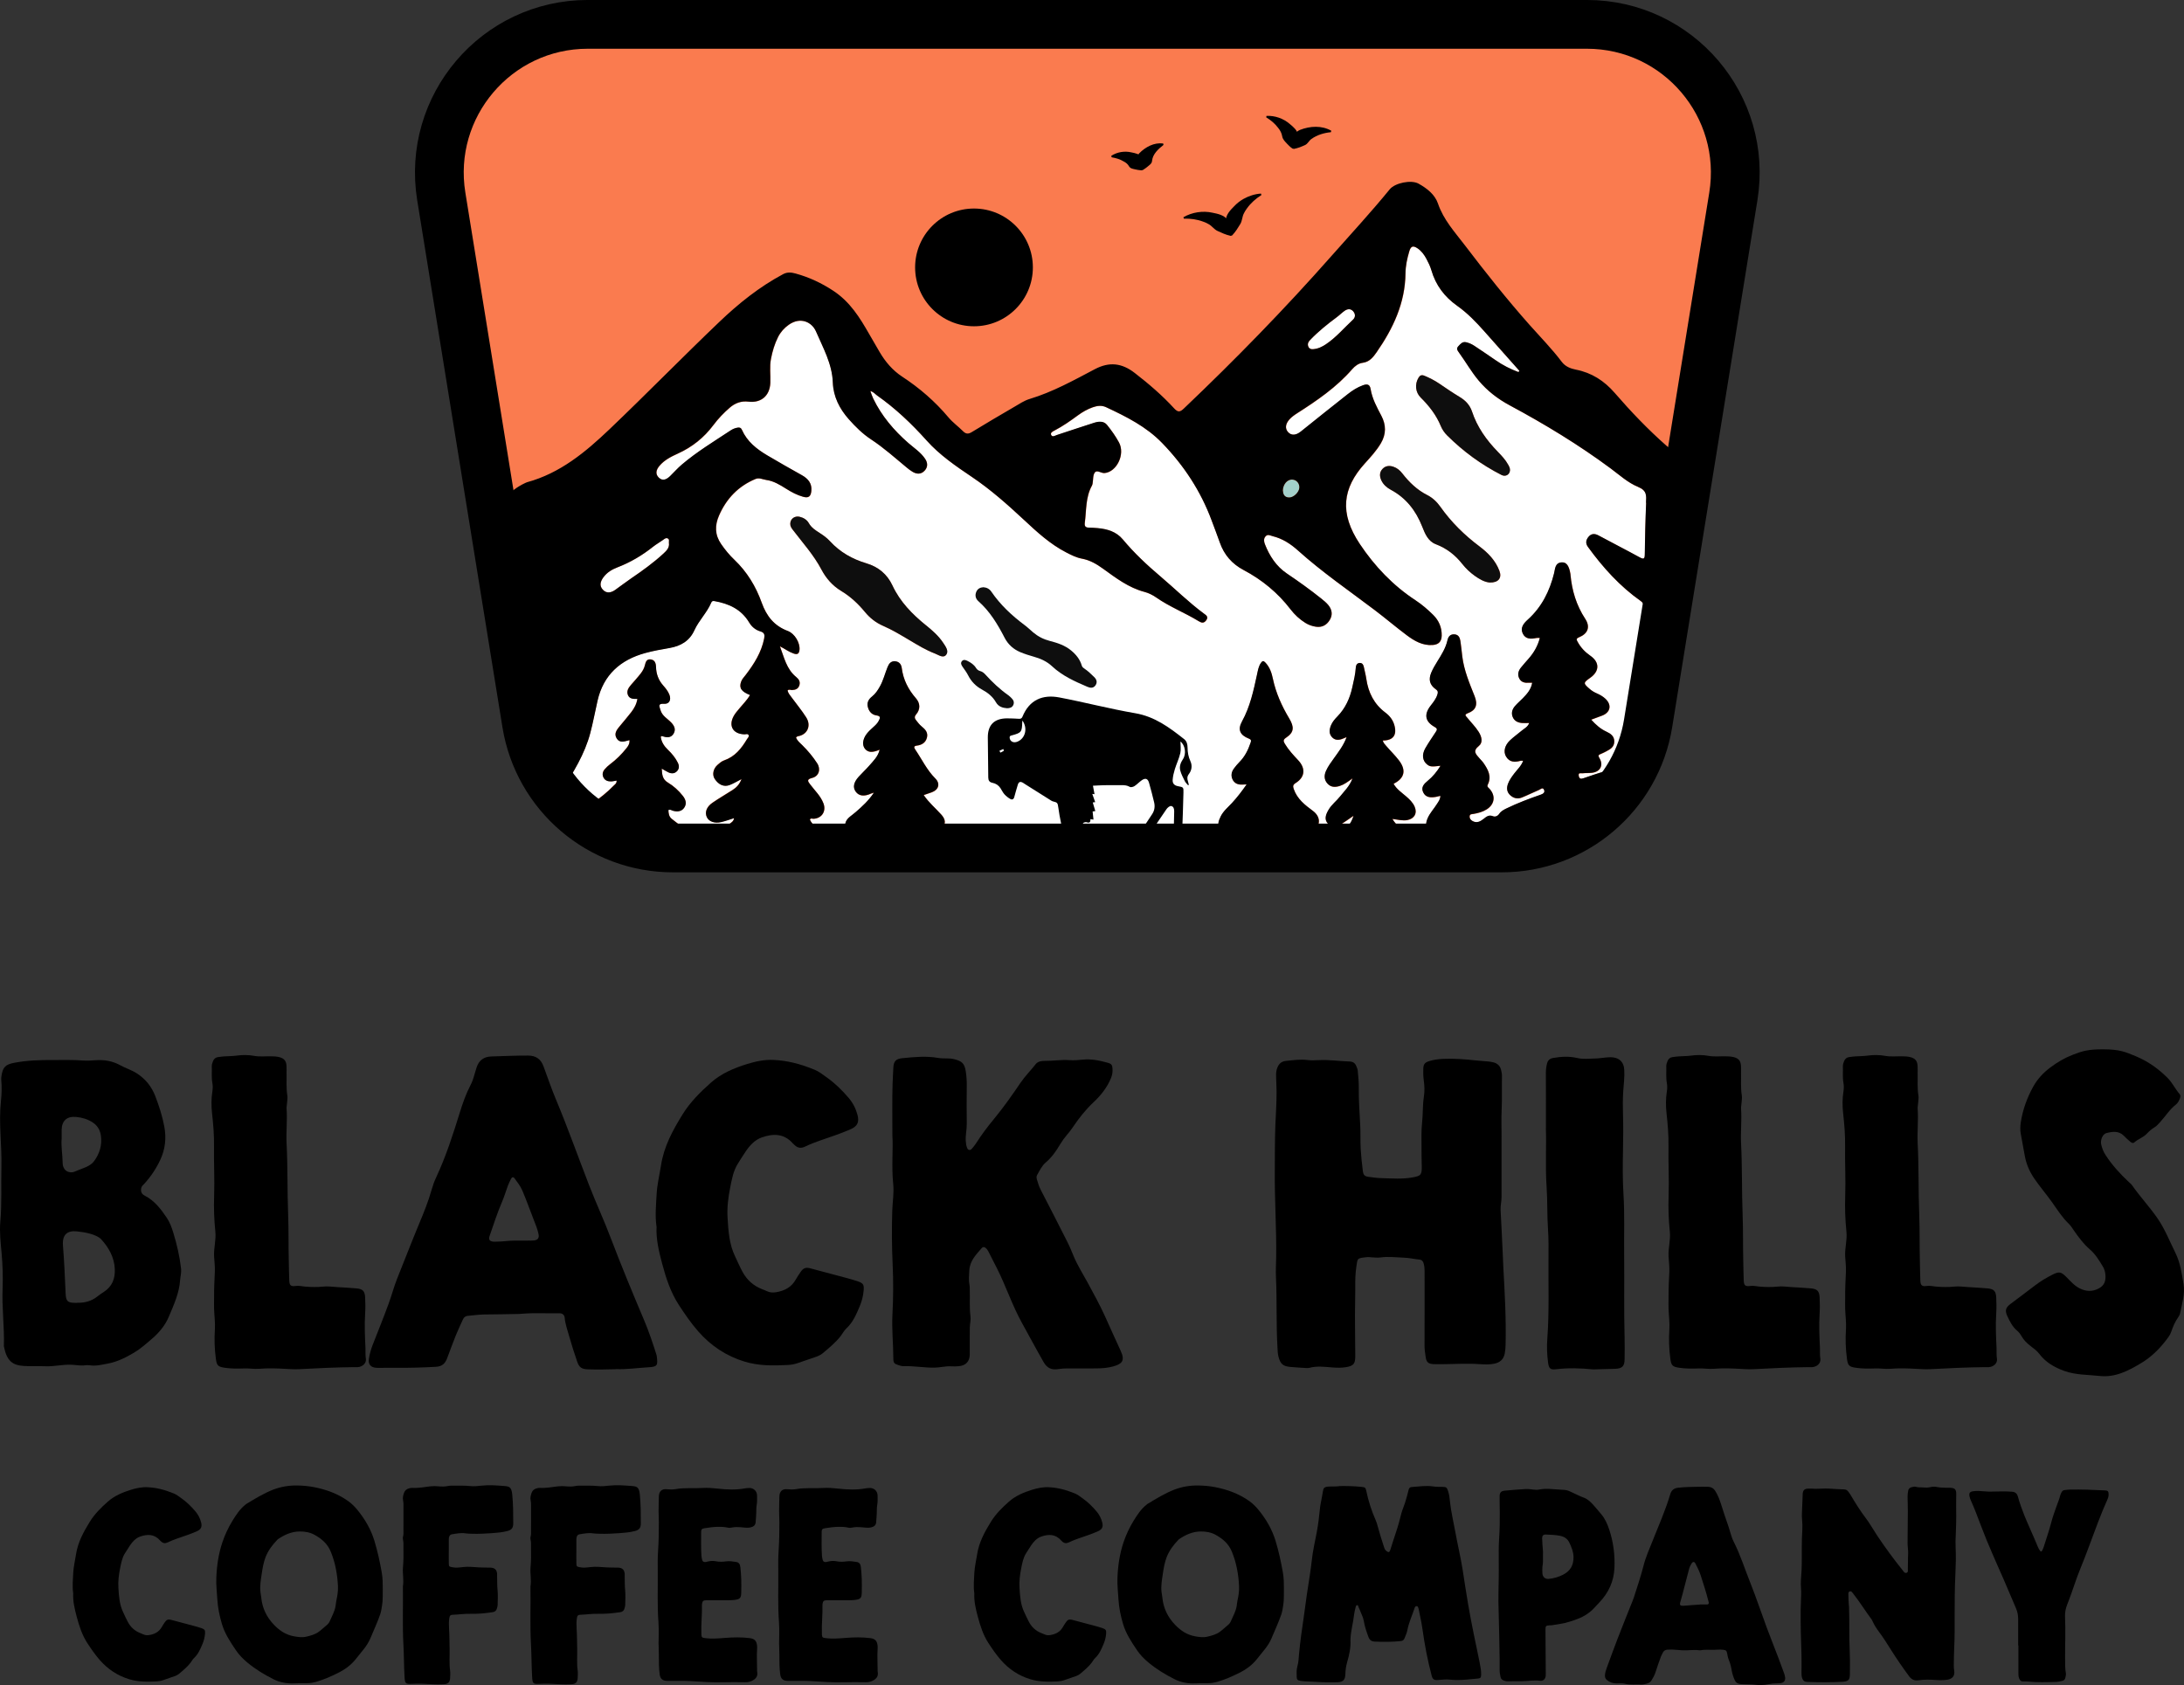 <svg viewBox="0 0 731.49 564.44" xmlns:xlink="http://www.w3.org/1999/xlink" xmlns="http://www.w3.org/2000/svg" id="Layer_2"><rect x="0" y="0" width="731.49" height="564.44" fill="#333333" stroke="none"/><defs><style>.cls-1,.cls-2{fill:none;}.cls-3{fill:#fa7b4f;}.cls-2{stroke:#000;stroke-linecap:round;stroke-linejoin:round;stroke-width:16.33px;}.cls-4{fill:#a3d0ca;}.cls-5{fill:#fff;}.cls-6{clip-path:url(#clippath);}.cls-7{fill:#0e0e0e;}</style><clipPath id="clippath"><path d="M505.32,284.04H223.03c-23.02,0-42.64-16.7-46.32-39.43l-29.44-182.04c-4.61-28.53,17.42-54.41,46.32-54.41h341.17c28.9,0,50.93,25.88,46.32,54.41l-29.44,182.04c-3.67,22.73-23.3,39.43-46.32,39.43Z" class="cls-1"></path></clipPath></defs><g id="Layer_1-2"><path d="M500.88,280.51H226.27c-24.13,0-44.69-17.51-48.54-41.32l-28.23-174.6c-4.84-29.9,18.25-57.02,48.54-57.02h331.07c30.29,0,53.38,27.12,48.54,57.02l-28.23,174.6c-3.85,23.82-24.41,41.32-48.54,41.32Z" class="cls-3"></path><path d="M.87,431.47c.15-3.87.01-7.71-.32-11.57-.31-3.55-.76-7.13-.44-10.69.54-6.09.21-12.19.36-18.29.19-7.37-.95-14.75-.15-22.13.26-2.38.31-4.77.09-7.16-.04-.41.03-.83.09-1.24.41-2.85,1.31-3.81,4.12-4.36,4.35-.86,8.71-.98,13.09-.96,3.35.02,6.69-.11,10.04.16,1.4.11,2.82.02,4.23-.09,2.93-.23,5.77.27,8.37,1.72,1.76.97,3.69,1.54,5.4,2.63,2.95,1.88,5.01,4.44,6.24,7.63,1.28,3.33,2.39,6.73,3.04,10.25.71,3.83.33,7.53-1.33,11.09-1.39,3-3.21,5.7-5.43,8.13-.35.38-.78.69-.92,1.23-.31,1.09-.03,2.09,1.05,2.64,3.33,1.69,5.48,4.5,7.48,7.49,1,1.5,1.62,3.18,2.14,4.89,1.23,3.98,2.16,8.02,2.63,12.17.14,1.28-.23,2.51-.32,3.76-.3,4.4-2.13,8.35-3.79,12.29-1.2,2.86-3.24,5.33-5.65,7.39-1.92,1.64-3.81,3.35-5.99,4.64-2.74,1.62-5.57,3.07-8.77,3.66-2.03.37-4.03.91-6.09.57-.52-.09-1.05-.05-1.57.01-1.57.21-3.14-.15-4.7-.2-2.83-.09-5.62.62-8.45.52-2.44-.09-4.89.05-7.32-.1-3.91-.24-5.73-1.76-6.68-6.49l-.02-.18c.2-6.47-.71-12.92-.43-19.4h0ZM20.65,381.41c-.24,2.53.3,5.33.34,8.16.04,2.69,2.33,3.66,4.12,2.85,1.21-.55,2.49-.94,3.71-1.49,1.02-.46,2-1.07,2.67-1.96,1.84-2.48,2.71-5.27,2.33-8.36-.23-1.9-1-3.44-2.73-4.6-1.75-1.16-3.57-1.67-5.6-1.87-3.01-.29-4.79,1.22-4.84,4.3-.01.89,0,1.78,0,2.98h0ZM25.68,436.39c2.61.07,4.93-.51,6.94-2.12.69-.55,1.43-1.06,2.18-1.54,2.79-1.8,3.8-4.49,3.65-7.64-.18-3.96-2.02-7.22-4.65-10.07-1.7-1.64-5.67-2.33-8.12-2.56-3.1-.3-4.89,1.05-4.59,4.78.43,5.32.65,10.65.89,15.99.11,2.57.62,3.16,3.13,3.18h.58Z"></path><path d="M71.7,434.83c-.02-2.98.11-5.94.26-8.92.08-1.69-.17-3.4-.26-5.1-.14-2.76.72-5.47.43-8.22-.42-4-.55-8.01-.41-12.02.2-5.51-.13-11.01-.04-16.51.07-3.71-.24-7.4-.65-11.1-.27-2.41-.29-4.9.1-7.34.15-.97.18-1.93,0-2.88-.34-1.85-.12-3.71-.19-5.57-.02-.62.19-1.17.41-1.72.29-.75.82-1.23,1.63-1.35.74-.11,1.47-.2,2.21-.25,1.33-.09,2.68-.07,4-.25,2.01-.28,3.98-.27,5.99.09,1.84.33,3.71.1,5.57.14.89.02,1.78.03,2.66.24,1.66.39,2.43,1.2,2.55,2.89.06.81,0,1.64.02,2.45.06,2.53-.15,5.05.26,7.57.13.78-.04,1.62-.09,2.44-.04.66-.2,1.33-.16,1.99.28,3.85-.19,7.7,0,11.55.41,7.95.21,15.91.52,23.86.2,5.13.08,10.26.21,15.38.06,2.23.07,4.46.16,6.69.07,1.7.51,2.09,2.21,1.86,1.07-.15,2.07.14,3.1.22,2.01.16,4,.22,6.01,0,1.56-.18,3.12.06,4.67.16,2.15.13,4.3.24,6.44.43,2.18.19,2.88.88,2.99,3.05.09,1.78.11,3.58,0,5.36-.26,3.87-.07,7.73.11,11.59.05,1.17-.07,2.33.13,3.53.26,1.53-1.11,2.76-2.74,2.86-.45.03-.9,0-1.34,0-6.09.07-12.17.35-18.25.68-1.55.08-3.11-.02-4.67-.11-2.89-.17-5.81-.26-8.69-.02-1.73.14-3.4-.19-5.1-.12-2.15.09-4.32.09-6.46-.22-2.31-.35-2.69-.76-3-3.09-.43-3.25-.54-6.49-.32-9.77.15-2.28-.19-4.59-.27-6.89-.04-1.19,0-2.38,0-3.56h.01Z"></path><path d="M206.23,458.64c-2.97.07-6.16.16-9.35.04-1.94-.07-2.87-.57-3.52-2.45-1.01-2.95-1.97-5.93-2.81-8.93-.54-1.92-1.23-3.81-1.41-5.84-.1-1.06-.77-1.58-1.83-1.56-4.09.09-8.18-.18-12.27.15-.37.03-.74.07-1.11.08-3.94.07-7.89.16-11.83.18-1.8.01-3.55.32-5.33.44-.86.06-1.38.47-1.71,1.2-.8,1.76-1.64,3.5-2.36,5.29-1.03,2.55-1.97,5.14-2.93,7.71-.65,1.74-1.64,2.76-3.72,2.88-4.46.26-8.91.38-13.37.34-1.71-.01-3.41.01-5.12.01-.52,0-1.05.03-1.56-.01-1.83-.15-2.73-1.17-2.45-2.98.25-1.61.68-3.2,1.28-4.72,1.83-4.63,3.68-9.25,5.39-13.93,1-2.71,1.71-5.52,2.79-8.22,2.45-6.07,4.78-12.18,7.3-18.22,1.61-3.85,3.17-7.69,4.3-11.71.38-1.36.86-2.7,1.46-3.97,3.29-7.02,5.65-14.38,7.94-21.77.97-3.13,2.05-6.22,3.57-9.13.55-1.06.95-2.18,1.26-3.34.23-.86.5-1.71.77-2.56.77-2.4,2.4-3.67,4.95-3.74,4.09-.11,8.17-.32,12.27-.3,2.7,0,4.33,1.18,5.23,3.65,1.38,3.77,2.69,7.57,4.24,11.27,3.96,9.47,7.37,19.14,11.09,28.7,2.29,5.89,4.95,11.63,7.19,17.54,3.51,9.25,7.3,18.38,11.16,27.49,1.59,3.77,2.89,7.64,4.12,11.54.04.14.09.29.11.43.33,3.02.46,3.63-2.85,3.8-3.57.19-7.11.76-10.9.61h.03ZM176.92,415.55c.67,0,1.34.04,2-.05,1.28-.18,1.72-.86,1.44-2.18-.17-.79-.4-1.58-.68-2.34-1.01-2.71-2.05-5.4-3.09-8.1-.54-1.38-1.07-2.76-1.66-4.12-.65-1.51-1.66-2.8-2.63-4.11-.33-.44-.78-.44-1.06.08-.41.78-.82,1.59-1.13,2.42-.65,1.73-1.15,3.53-1.88,5.23-1.64,3.82-2.92,7.76-4.27,11.69-.38,1.11,0,1.67,1.16,1.83.44.06.89,0,1.33,0,1.86,0,3.93-.33,5.56-.33h4.89Z"></path><path d="M219.88,410.83c-.52-3.66-.14-7.23.04-10.78.17-3.24.97-6.46,1.47-9.69.97-6.32,3.94-11.79,7.25-17.12,2.54-4.09,5.93-7.46,9.49-10.61,3.49-3.1,7.78-4.89,12.2-6.25,2.84-.87,5.75-1.49,8.76-1.34,2.22.11,4.42.41,6.59.93,2.46.58,4.84,1.4,7.17,2.36,1.53.63,2.79,1.67,4.11,2.6,2.74,1.94,5.12,4.3,7.3,6.85,1.41,1.65,2.4,3.6,2.95,5.7.64,2.46-.04,3.79-2.38,4.81-1.63.71-3.3,1.34-4.98,1.95-3.41,1.24-6.92,2.24-10.2,3.83-1.29.63-2.43.52-3.48-.48-.21-.21-.45-.39-.65-.61-2.96-3.38-6.66-3.3-10.42-1.96-2.26.8-3.94,2.61-5.3,4.61-.92,1.35-1.78,2.75-2.65,4.13-1.55,2.45-2.03,5.25-2.58,8.01-.67,3.36-1.1,6.75-.88,10.19.27,4.37.54,8.75,2.48,12.81.83,1.74,1.59,3.52,2.51,5.22,1.46,2.71,3.63,4.68,6.51,5.82.55.22,1.11.42,1.65.68.97.46,1.95.54,3.03.37,2.86-.47,5.2-1.64,6.66-4.27.46-.85,1.03-1.63,1.56-2.44.85-1.31,1.71-1.72,3.2-1.33,4.1,1.07,8.19,2.16,12.27,3.27,1.29.35,2.58.71,3.85,1.15,1.73.6,2.01,1.13,1.86,2.99-.16,1.87-.61,3.65-1.34,5.37-1.14,2.67-2.23,5.34-4.45,7.38-.75.69-1.23,1.67-1.86,2.49-1.74,2.25-3.94,4.04-6.1,5.85-1.16.97-2.65,1.3-4.05,1.8-1.4.5-2.82.94-4.21,1.45-1.13.41-2.3.6-3.49.66-4.84.25-9.68.3-14.37-1.13-6.12-1.85-11.29-5.29-15.5-10.08-2.45-2.79-4.56-5.87-6.58-8.98-2.74-4.23-4.28-8.98-5.56-13.81-1.08-4.09-2.09-8.22-1.85-12.43h.01Z"></path><path d="M298.89,380.58c0-7.14-.1-12.27.06-17.4.05-1.84.18-3.71.26-5.56.1-2.12.87-2.95,2.99-3.16,3.99-.4,7.98-.8,12-.09,1.81.32,3.69-.05,5.54.45,2.35.64,3.3,1.29,3.73,4.05.24,1.54.35,3.09.33,4.66-.04,4.32-.05,8.63,0,12.95.02,1.94-.47,3.83-.33,5.77.06.83.16,1.63.5,2.38.29.65.96.77,1.44.26.55-.6,1.07-1.24,1.51-1.92,1.83-2.9,3.9-5.62,6.08-8.26,3.17-3.85,6.03-7.93,8.83-12.05,1.52-2.23,3.42-4.11,5.07-6.22.73-.92,1.94-1.09,3.05-1.08,2.75.04,5.48-.45,8.24-.25,1.47.11,2.96,0,4.45-.16,2.85-.31,5.63.27,8.37,1.04,1.3.36,1.55.77,1.61,2.06.06,1.05-.08,2.04-.5,3.05-1.3,3.17-3.38,5.79-5.83,8.09-2.69,2.52-4.92,5.36-6.96,8.39-.62.92-1.31,1.81-2.04,2.65-.83.96-1.56,1.98-2.21,3.07-1.33,2.25-2.79,4.37-4.82,6.09-1.31,1.11-2.05,2.72-2.9,4.21-.27.47-.2.99-.06,1.51.34,1.22.74,2.41,1.32,3.54,3,5.82,5.99,11.63,8.94,17.48.77,1.52,1.4,3.12,2.06,4.7,1.29,3.1,3.11,5.92,4.7,8.86,2.01,3.73,4.07,7.44,5.82,11.31,1.75,3.86,3.47,7.73,5.25,11.57,1.53,3.32.3,4.35-2.59,5.15-1.81.5-3.66.63-5.52.65-3.27.04-6.55.02-9.83.01-.97,0-1.93.05-2.89.21-2.33.39-3.85-.29-5.02-2.33-2.48-4.32-4.81-8.72-7.23-13.08-3.3-5.94-5.39-12.41-8.45-18.44-.94-1.86-1.89-3.71-2.83-5.56-.24-.47-.54-.89-.97-1.21-.41-.3-.84-.36-1.19.04-1.94,2.23-4.06,4.33-4.22,7.59-.08,1.62-.26,3.23.07,4.86.12.58.06,1.19.09,1.78.1,2.9-.16,5.79.24,8.69.16,1.22-.21,2.51-.23,3.77-.04,2.98,0,5.96-.01,8.93,0,2.4-1.33,3.83-3.74,4.01-.82.06-1.64.09-2.45.04-1.87-.12-3.68.4-5.53.44-3.5.07-6.96-.62-10.46-.49-.57.02-1.18-.19-1.73-.36-1.4-.44-1.69-.75-1.69-2.23-.02-4.9-.55-9.79-.3-14.71.29-5.57.33-11.14.07-16.72-.28-6.02-.32-12.04-.13-18.07.1-2.97.62-5.93.32-8.9-.62-6.01.02-12.05-.27-16.06h-.01Z"></path><path d="M502.91,380.77v20.32c0,1.41-.39,2.79-.31,4.22.28,5.12.51,10.24.75,15.36.06,1.19.09,2.38.15,3.57.48,8.76.99,17.51.77,26.29-.02.97-.1,1.92-.29,2.87-.38,1.91-1.56,2.97-3.41,3.37-1.62.34-3.27.3-4.9.18-4.24-.32-8.48-.02-12.71.01-.97,0-1.94.02-2.9-.03-1.64-.09-2.3-.64-2.54-2.26-.2-1.31-.41-2.63-.4-3.98.04-8.25.02-16.5.02-24.75,0-.89-.05-1.78-.29-2.65-.22-.79-.57-1.29-1.48-1.38-1.7-.16-3.38-.58-5.07-.63-2.67-.09-5.34-.45-8.02-.07-.94.13-1.93-.02-2.9-.05-.44-.02-.89-.12-1.33-.08-3.65.38-3.33.29-3.78,3.34-.34,2.29-.38,4.58-.35,6.88.03,3.05-.1,6.1-.1,9.15,0,4.61.09,9.23.1,13.84,0,2.59-.61,3.24-3.14,3.67-1.56.26-3.09.2-4.66.08-2.51-.2-5.03-.54-7.53.13-.42.11-.88.09-1.32.06-1.7-.1-3.41-.21-5.11-.36-2.46-.22-3.34-1.02-3.97-3.47-.26-1.02-.27-2.06-.33-3.09-.46-7.8-.13-15.62-.5-23.42-.11-2.31.03-4.59.07-6.88.13-9.38-.53-18.74-.46-28.12.04-5.35-.02-10.72.19-16.07.15-3.71.42-7.42.4-11.14-.01-1.41-.09-2.82-.13-4.23-.02-1.04-.11-2.09.16-3.11.44-1.61,1.27-2.81,3.15-2.98,2.37-.22,4.71-.6,7.1-.3,1.25.16,2.53.12,3.79.05,3.51-.21,6.97.36,10.47.46,1,.03,1.7.5,2.1,1.39.24.54.5,1.11.55,1.68.17,1.84.37,3.7.35,5.55-.06,4.32.28,8.61.49,12.92.13,2.53,0,5.06.14,7.59.14,2.51.41,5.02.73,7.52.18,1.4.61,1.81,1.95,1.99,1.47.2,2.95.4,4.43.43,3.41.09,6.85.37,10.22-.24,2.8-.51,3.21-.8,3.13-3.85-.05-2.15-.09-4.31-.08-6.47,0-2.68-.1-5.38.19-8.03.32-2.88.15-5.78.6-8.66.3-1.88.21-3.85-.07-5.78-.16-1.17-.15-2.37-.13-3.56.03-1.54.49-2.14,1.93-2.6,1.57-.5,3.2-.7,4.83-.77,3.65-.15,7.28.13,10.9.53,1.4.15,2.81.22,4.22.36.59.06,1.18.16,1.75.32,1.22.35,2.06,1.11,2.4,2.4.19.73.34,1.45.32,2.2-.07,3.72.07,7.44-.1,11.16-.14,3.04-.03,6.1-.03,9.15h-.01,0Z"></path><path d="M517.78,377.95c0-7.2.02-12.93-.02-18.66,0-1.06.15-2.07.4-3.08.25-1,.89-1.62,2-1.82,2.73-.49,5.43-.62,8.17.02,1.97.46,4,.18,6.01.15,1.25-.02,2.51-.26,3.77-.36.74-.05,1.5-.1,2.23,0,2.26.3,3.52,1.76,3.67,4.06.16,2.46-.18,4.89-.34,7.34-.16,2.53-.16,5.06-.08,7.58.13,4.09.08,8.17,0,12.27-.09,4.83-.14,9.68.16,14.5.43,6.85.15,13.68.23,20.52.11,9.23-.1,18.46.15,27.68.07,2.38.02,4.76,0,7.13-.01,2.37-.8,3.15-3.24,3.23-2.37.08-4.74.13-7.11.19-.07,0-.15,0-.23,0-4.14-.41-8.27-.55-12.43-.04-2,.24-2.39-.4-2.64-2.39-.33-2.59-.44-5.2-.24-7.78.67-8.99.32-17.99.4-26.98.03-3.27.05-6.55-.17-9.81-.32-4.68-.14-9.36-.46-14.03-.48-7.07-.02-14.13-.25-19.72h.01Z"></path><path d="M558.85,434.83c-.02-2.98.11-5.94.26-8.92.08-1.69-.17-3.4-.26-5.1-.14-2.76.72-5.47.43-8.22-.42-4-.55-8.01-.41-12.02.2-5.51-.13-11.01-.04-16.51.07-3.71-.24-7.4-.65-11.1-.27-2.41-.29-4.9.1-7.34.15-.97.18-1.93,0-2.88-.34-1.85-.12-3.71-.19-5.57-.02-.62.19-1.17.41-1.72.29-.75.82-1.23,1.63-1.35.74-.11,1.47-.2,2.21-.25,1.33-.09,2.68-.07,4-.25,2.01-.28,3.98-.27,5.99.09,1.84.33,3.71.1,5.57.14.89.02,1.78.03,2.66.24,1.66.39,2.43,1.2,2.55,2.89.06.81,0,1.64.02,2.45.06,2.53-.15,5.05.26,7.57.13.78-.04,1.62-.09,2.44-.04.66-.2,1.33-.16,1.99.28,3.85-.19,7.7,0,11.55.41,7.95.21,15.91.52,23.86.2,5.13.08,10.26.21,15.38.06,2.23.07,4.46.16,6.69.07,1.7.51,2.09,2.21,1.86,1.07-.15,2.07.14,3.1.22,2.01.16,4,.22,6.01,0,1.56-.18,3.12.06,4.67.16,2.15.13,4.3.24,6.44.43,2.18.19,2.88.88,2.99,3.05.09,1.78.11,3.58,0,5.36-.26,3.87-.07,7.73.11,11.59.05,1.17-.07,2.33.13,3.53.26,1.53-1.11,2.76-2.74,2.86-.45.03-.9,0-1.34,0-6.09.07-12.17.35-18.25.68-1.55.08-3.11-.02-4.67-.11-2.89-.17-5.81-.26-8.69-.02-1.73.14-3.4-.19-5.1-.12-2.15.09-4.32.09-6.46-.22-2.31-.35-2.69-.76-3-3.09-.43-3.25-.54-6.49-.32-9.77.15-2.28-.19-4.59-.27-6.89-.04-1.19,0-2.38,0-3.56h.01Z"></path><path d="M618,434.83c-.02-2.98.11-5.94.26-8.92.08-1.69-.17-3.4-.26-5.1-.14-2.76.72-5.47.43-8.22-.42-4-.55-8.01-.41-12.02.2-5.51-.13-11.01-.04-16.51.07-3.71-.24-7.4-.65-11.1-.27-2.41-.29-4.9.1-7.34.15-.97.18-1.93,0-2.88-.34-1.85-.12-3.71-.19-5.57-.02-.62.19-1.17.41-1.72.29-.75.82-1.23,1.63-1.35.74-.11,1.47-.2,2.21-.25,1.33-.09,2.68-.07,4-.25,2.01-.28,3.98-.27,5.99.09,1.84.33,3.71.1,5.57.14.89.02,1.78.03,2.66.24,1.66.39,2.43,1.2,2.55,2.89.06.81,0,1.64.02,2.45.06,2.53-.15,5.05.26,7.57.13.78-.04,1.62-.09,2.44-.04.66-.2,1.33-.16,1.99.28,3.85-.19,7.7,0,11.55.41,7.95.21,15.91.52,23.86.2,5.13.08,10.26.21,15.38.06,2.23.07,4.46.16,6.69.07,1.7.51,2.09,2.21,1.86,1.07-.15,2.07.14,3.1.22,2.01.16,4,.22,6.01,0,1.56-.18,3.12.06,4.67.16,2.15.13,4.3.24,6.44.43,2.18.19,2.88.88,2.99,3.05.09,1.78.11,3.58,0,5.36-.26,3.87-.07,7.73.11,11.59.05,1.17-.07,2.33.13,3.53.26,1.53-1.11,2.76-2.74,2.86-.45.03-.9,0-1.34,0-6.09.07-12.17.35-18.25.68-1.55.08-3.11-.02-4.67-.11-2.89-.17-5.81-.26-8.69-.02-1.73.14-3.4-.19-5.1-.12-2.15.09-4.32.09-6.46-.22-2.31-.35-2.69-.76-3-3.09-.43-3.25-.54-6.49-.32-9.77.15-2.28-.19-4.59-.27-6.89-.04-1.19,0-2.38,0-3.56h.01Z"></path><path d="M704.56,351.49c5.24,0,7.37.86,10.9,2.36,4.05,1.72,7.5,4.16,10.58,7.27,1.59,1.61,2.51,3.67,3.97,5.34.37.41.31.95.1,1.48-.3.78-.67,1.53-1.32,2.04-2.15,1.67-3.54,4-5.36,5.96-.56.6-1.08,1.23-1.79,1.66-.96.58-1.81,1.3-2.57,2.12-1.18,1.28-2.91,1.78-4.2,2.93-.49.43-1.02.09-1.41-.24-.74-.62-1.44-1.29-2.12-1.97-1.73-1.74-3.83-1.41-5.85-.89-1.24.32-2.06,2.31-1.74,3.76.29,1.31.77,2.53,1.53,3.68,2.18,3.33,4.82,6.23,7.71,8.93.38.35.81.68,1.1,1.09,2.64,3.78,5.8,7.16,8.44,10.95,2.54,3.65,4.12,7.73,6.06,11.65,1.65,3.34,2.15,6.89,2.74,10.5.55,3.39-.5,6.46-1.1,9.63-.09.5-.33,1-.63,1.42-1.1,1.53-1.81,3.24-2.41,5-.4,1.16-1.17,2.07-1.89,3.01-2.26,2.9-4.91,5.46-8.03,7.34-4.26,2.57-8.74,4.97-13.99,4.39-3.96-.44-7.97-.29-11.86-1.68-3.4-1.22-6.28-2.91-8.45-5.78-.77-1.03-1.82-1.75-2.81-2.52-1.25-.97-2.36-2.04-3.14-3.43-.37-.65-.8-1.25-1.39-1.73-1.6-1.33-2.48-3.13-3.33-4.96-.84-1.81-.54-2.81,1.08-4.03,2.73-2.06,5.48-4.09,8.2-6.18,1.84-1.41,3.81-2.6,5.87-3.63,2.16-1.08,2.83-.99,4.54.69,1.42,1.4,2.69,2.97,4.53,3.89,2.13,1.08,4.25,1.19,6.39.06,1.84-.97,2.46-2.38,2.26-4.66-.08-.94-.36-1.9-.88-2.74-1.24-2.04-2.46-4.09-4.3-5.67-2.11-1.82-3.75-4.02-5.32-6.28-.55-.79-1.06-1.65-1.75-2.31-2.23-2.13-3.84-4.72-5.6-7.21-1.94-2.73-4.13-5.25-6.01-8.02-1.53-2.26-2.59-4.67-3.1-7.33-.49-2.55-.95-5.11-1.4-7.67-.22-1.26-.17-2.52.02-3.78.66-4.23,2.09-8.2,4.16-11.94,1.42-2.56,3.35-4.64,5.73-6.42,2.35-1.77,4.83-3.23,7.53-4.26,3.27-1.26,5.06-1.83,10.3-1.83h0Z"></path><path d="M24.51,533.68c-.33-2.33-.09-4.6.02-6.86.11-2.06.62-4.11.93-6.17.62-4.02,2.51-7.5,4.61-10.9,1.62-2.61,3.77-4.75,6.04-6.75,2.22-1.97,4.95-3.11,7.76-3.98,1.8-.55,3.66-.95,5.58-.85,1.41.07,2.81.26,4.19.59,1.56.37,3.08.89,4.57,1.5.97.4,1.77,1.06,2.62,1.66,1.75,1.23,3.26,2.74,4.64,4.36.9,1.05,1.53,2.29,1.88,3.63.41,1.57-.02,2.41-1.51,3.06-1.04.45-2.1.85-3.17,1.24-2.17.79-4.41,1.42-6.49,2.44-.82.4-1.55.33-2.22-.3-.14-.13-.29-.25-.41-.39-1.88-2.15-4.24-2.1-6.63-1.25-1.44.51-2.51,1.66-3.37,2.94-.58.86-1.13,1.75-1.69,2.63-.98,1.56-1.29,3.34-1.64,5.1-.43,2.14-.7,4.3-.56,6.48.17,2.78.34,5.57,1.58,8.15.53,1.11,1.01,2.24,1.6,3.32.93,1.73,2.31,2.98,4.14,3.7.35.14.71.27,1.05.43.62.3,1.24.34,1.93.23,1.82-.3,3.31-1.04,4.24-2.72.29-.54.66-1.04.99-1.55.54-.84,1.09-1.09,2.04-.85,2.61.68,5.21,1.37,7.81,2.08.82.22,1.64.45,2.45.73,1.1.38,1.28.72,1.18,1.9-.1,1.19-.39,2.32-.86,3.42-.72,1.7-1.42,3.4-2.83,4.7-.48.44-.78,1.06-1.18,1.59-1.11,1.43-2.51,2.57-3.88,3.72-.74.62-1.69.83-2.58,1.15-.89.32-1.79.6-2.68.93-.72.26-1.46.38-2.22.42-3.08.16-6.16.19-9.15-.72-3.89-1.18-7.18-3.36-9.86-6.42-1.56-1.78-2.9-3.73-4.19-5.71-1.75-2.7-2.72-5.72-3.54-8.79-.69-2.61-1.33-5.23-1.18-7.91h0Z"></path><path d="M128.2,532.35c-.04,1.8.07,3.59-.23,5.38-.18,1.03-.3,2.07-.64,3.05-.95,2.72-2.17,5.34-3.28,8-1.11,2.66-3.08,4.6-4.77,6.81-1.71,2.21-3.9,3.74-6.31,4.91-2.29,1.11-4.62,2.16-7.09,2.85-1.01.28-2.02.48-3.07.46-1.47-.02-2.93.02-4.4.07-2.39.09-4.73-.33-6.87-1.42-3.09-1.56-6.03-3.35-8.71-5.58-1.47-1.22-2.79-2.57-3.85-4.15-1.85-2.75-3.69-5.51-4.65-8.74-.81-2.73-1.38-5.48-1.55-8.34-.14-2.36-.42-4.71-.33-7.08.15-4.08.73-8.07,2.04-11.97.86-2.54,1.97-4.92,3.36-7.18,1.19-1.92,2.42-3.85,4.22-5.3.15-.11.28-.26.44-.36,2.92-1.75,5.81-3.55,9.01-4.79,2.64-1.01,5.36-1.44,8.19-1.38,1.81.04,3.6.19,5.36.53,4.17.8,8.11,2.23,11.6,4.73,1.23.88,2.3,2,3.24,3.17,2.41,3.01,4.32,6.29,5.47,10.03,1.08,3.54,1.85,7.13,2.49,10.76.32,1.82.33,3.67.33,5.52h0ZM113.2,531.43c-.2-4.03-.87-7.94-2.44-11.73-1.1-2.64-3.04-4.26-5.38-5.57-1.56-.87-3.28-1.16-5.06-1.14-2.7.03-5.04,1.1-7.22,2.58-.08.05-.15.12-.21.19-1.65,1.72-3.07,3.59-3.95,5.84-.7,1.83-1.01,3.75-1.29,5.65s-.67,4-.42,6.04c.07.61.21,1.21.27,1.82.34,3.57,1.8,6.59,4.29,9.17,1.86,1.93,3.94,3.32,6.63,3.82,1.42.26,2.81.46,4.21.12,1.42-.34,2.86-.72,4.07-1.58.96-.68,1.8-1.53,2.72-2.27.46-.37.82-.83,1.04-1.34.69-1.65,1.63-3.21,1.92-5.01.11-.65.15-1.31.29-1.95.33-1.53.59-3.07.52-4.65h0Z"></path><path d="M150.31,519.53c0,1.42-.03,2.84.01,4.26.03.95.15.95,1.07,1.16,1.23.28,2.46.11,3.67-.04,1.85-.22,3.68.02,5.51.12,1.23.07,2.46.03,3.69.07,1.44.04,2.16.73,2.24,2.15.02.28,0,.57,0,.85.04,1.51,0,3.02.15,4.53.16,1.64.05,3.31.03,4.96,0,.32-.11.65-.18.97-.18.83-.66,1.35-1.52,1.47-1.17.15-2.34.33-3.52.42-1.32.09-2.65.16-3.97.12-1.95-.05-3.87.26-5.81.32-.83.02-1.07.31-1.19,1.11-.17,1.17-.17,2.34-.09,3.53.15,2.26.13,4.53.19,6.8.06,2.41-.17,4.83.16,7.23.11.79.04,1.61.01,2.41-.05,1.52-.63,2.13-2.18,2.19-1.23.05-2.47.07-3.69,0-2.31-.14-4.61-.25-6.93-.13-2.21.12-2.34-.15-2.47-2.4-.21-3.59-.18-7.19-.38-10.78-.36-6.49-.07-12.97-.17-19.46.39-2.16-.19-4.33.03-6.5.22-2.17.16-4.35.15-6.53,0-.89.07-1.79-.16-2.68-.17-.66.19-1.3.17-1.97-.03-1.13,0-2.27,0-3.41v-6.1c0-.52,0-1.03-.12-1.55-.22-.91.02-1.79.32-2.64.27-.77.87-1.23,1.64-1.45.36-.1.75-.19,1.12-.17,2.05.13,4.05-.3,6.07-.52.9-.1,1.79-.09,2.69,0,1.09.1,2.17.12,3.25-.12.41-.09.84-.11,1.27-.1,2.03.05,4.07-.1,6.1.13,1.27.14,2.55,0,3.82-.14,2.46-.28,4.93-.08,7.36.1,1.92.14,2.67.26,2.93,3,.3,3.16.33,6.33.32,9.5,0,1.56-.52,2.24-2.03,2.62-1.65.42-3.36.57-5.05.69-2.26.15-4.53.29-6.81.2-.71-.03-1.41-.02-2.12-.13-1.52-.24-3.02.08-4.51.31-.83.13-1.05.89-1.07,1.64-.02,1.32,0,2.65,0,3.98h.01Z"></path><path d="M193.04,519.53c0,1.42-.03,2.84.01,4.26.03.95.15.95,1.07,1.16,1.23.28,2.46.11,3.67-.04,1.85-.22,3.68.02,5.51.12,1.23.07,2.46.03,3.69.07,1.44.04,2.16.73,2.24,2.15.02.28,0,.57,0,.85.04,1.51,0,3.02.15,4.53.16,1.64.05,3.31.03,4.96,0,.32-.11.65-.18.97-.18.83-.66,1.35-1.52,1.47-1.17.15-2.34.33-3.52.42-1.32.09-2.65.16-3.97.12-1.95-.05-3.87.26-5.81.32-.83.02-1.07.31-1.19,1.11-.17,1.17-.17,2.34-.09,3.53.15,2.26.13,4.53.19,6.8.06,2.41-.17,4.83.16,7.23.11.79.04,1.61.01,2.41-.05,1.52-.63,2.13-2.18,2.19-1.23.05-2.47.07-3.69,0-2.31-.14-4.61-.25-6.93-.13-2.21.12-2.34-.15-2.47-2.4-.21-3.59-.18-7.19-.38-10.78-.36-6.49-.07-12.97-.17-19.46.39-2.16-.19-4.33.03-6.5.22-2.17.16-4.35.15-6.53,0-.89.07-1.79-.16-2.68-.17-.66.19-1.3.17-1.97-.03-1.13,0-2.27,0-3.41v-6.1c0-.52,0-1.03-.12-1.55-.22-.91.02-1.79.32-2.64.27-.77.87-1.23,1.64-1.45.36-.1.75-.19,1.12-.17,2.05.13,4.05-.3,6.07-.52.9-.1,1.79-.09,2.69,0,1.09.1,2.17.12,3.25-.12.41-.09.84-.11,1.27-.1,2.03.05,4.07-.1,6.1.13,1.27.14,2.55,0,3.82-.14,2.46-.28,4.93-.08,7.36.1,1.92.14,2.67.26,2.93,3,.3,3.16.33,6.33.32,9.5,0,1.56-.52,2.24-2.03,2.62-1.65.42-3.36.57-5.05.69-2.26.15-4.53.29-6.81.2-.71-.03-1.41-.02-2.12-.13-1.52-.24-3.02.08-4.51.31-.83.13-1.05.89-1.07,1.64-.02,1.32,0,2.65,0,3.98h.01Z"></path><path d="M220.57,550.83c0-1.7.15-4.93-.03-7.38-.44-5.77-.17-11.54-.24-17.31-.03-2.22-.04-4.46.11-6.67.21-3.16.27-6.33.26-9.49,0-1.28-.09-2.56-.09-3.83,0-1.61.06-3.22.09-4.82.03-1.74.94-2.67,2.65-2.49,1,.1,1.99.14,2.97-.04,2.95-.54,5.94-.17,8.91-.38,1.74-.12,3.5.03,5.24.22,3.06.35,6.12.47,9.17-.1.37-.07.75-.08,1.13-.11,1.54-.12,2.78.93,2.82,2.48.02,1.08.07,2.16-.13,3.25-.16.88-.09,1.79-.14,2.69-.06,1.04-.11,2.08-.21,3.11-.1.91-.62,1.37-1.54,1.62-1.23.34-2.45.04-3.66-.03-.9-.05-1.79-.08-2.68.11-.47.1-.95.16-1.4.05-1.17-.27-2.36-.3-3.53-.27-1.45.03-2.91.24-4.35.47-.91.14-1.09.42-1.09,1.36,0,2.6-.08,5.21.1,7.81.03.42.11.84.2,1.26.15.7.48.94,1.18.89.23-.01.46-.11.69-.16.88-.2,1.77-.3,2.67-.12,1.17.24,2.34.23,3.53.05,1.13-.17,2.26.04,3.38.21.84.12,1.28.69,1.39,1.73.14,1.31.25,2.63.29,3.95.05,1.51.03,3.03,0,4.54-.02,1.81-.43,2.27-2.19,2.48-.65.08-1.32.12-1.98.12-2.51.01-5.02,0-7.53,0-.98,0-1.26.24-1.43,1.17-.03.14-.04.28-.03.42.1,3.17-.32,6.33-.19,9.51,0,.14,0,.29,0,.43.09.88.24,1.02,1.12,1.13,2.36.32,4.7.12,7.06-.07,2.68-.21,5.39-.24,8.07.1,1.56.2,2.23.92,2.4,2.5.04.38.04.76.01,1.13-.17,2.36.02,4.71,0,7.06,0,.19-.01.38.03.57.33,1.65-.6,2.5-1.87,3.1-.7.32-1.44.42-2.21.41-2.46-.02-4.93-.07-7.39.01-3.6.12-7.18-.18-10.76-.39-2.5-.14-5.01-.07-7.51-.09-.19,0-.38.01-.57,0-1.41-.05-2.15-.72-2.34-2.15-.3-2.21-.28-4.43-.28-6.66,0-1.14-.08-1.71-.08-3.41h0Z"></path><path d="M260.94,550.83c0-1.7.15-4.93-.03-7.38-.44-5.77-.17-11.54-.24-17.31-.03-2.22-.04-4.46.11-6.67.21-3.16.27-6.33.26-9.49,0-1.28-.09-2.56-.09-3.83,0-1.61.06-3.22.09-4.82.03-1.74.94-2.67,2.65-2.49,1,.1,1.99.14,2.97-.04,2.95-.54,5.94-.17,8.91-.38,1.74-.12,3.5.03,5.24.22,3.06.35,6.12.47,9.17-.1.37-.07.75-.08,1.13-.11,1.54-.12,2.78.93,2.82,2.48.02,1.08.07,2.16-.13,3.25-.16.88-.09,1.79-.14,2.69-.06,1.04-.11,2.08-.21,3.11-.1.91-.62,1.37-1.54,1.62-1.23.34-2.45.04-3.66-.03-.9-.05-1.79-.08-2.68.11-.47.1-.95.16-1.4.05-1.17-.27-2.36-.3-3.53-.27-1.45.03-2.91.24-4.35.47-.91.14-1.09.42-1.09,1.36,0,2.6-.08,5.21.1,7.81.03.42.11.84.2,1.26.15.7.48.94,1.18.89.23-.01.46-.11.69-.16.88-.2,1.77-.3,2.67-.12,1.17.24,2.34.23,3.53.05,1.13-.17,2.26.04,3.38.21.84.12,1.28.69,1.39,1.73.14,1.31.25,2.63.29,3.95.05,1.51.03,3.03,0,4.54-.02,1.81-.43,2.27-2.19,2.48-.65.08-1.32.12-1.98.12-2.51.01-5.02,0-7.53,0-.98,0-1.26.24-1.43,1.17-.03.14-.04.28-.03.42.1,3.17-.32,6.33-.19,9.51,0,.14,0,.29,0,.43.09.88.24,1.02,1.12,1.13,2.36.32,4.7.12,7.06-.07,2.68-.21,5.39-.24,8.07.1,1.56.2,2.23.92,2.4,2.5.04.38.04.76.01,1.13-.17,2.36.02,4.71,0,7.06,0,.19-.01.38.03.57.33,1.65-.6,2.5-1.87,3.1-.7.32-1.44.42-2.21.41-2.46-.02-4.93-.07-7.39.01-3.6.12-7.18-.18-10.76-.39-2.5-.14-5.01-.07-7.51-.09-.19,0-.38.01-.57,0-1.41-.05-2.15-.72-2.34-2.15-.3-2.21-.28-4.43-.28-6.66,0-1.14-.08-1.71-.08-3.41h0Z"></path><path d="M326.32,533.68c-.33-2.33-.09-4.6.02-6.86.11-2.06.62-4.11.93-6.17.62-4.02,2.51-7.5,4.61-10.9,1.62-2.61,3.77-4.75,6.04-6.75,2.22-1.97,4.95-3.11,7.76-3.98,1.8-.55,3.66-.95,5.58-.85,1.41.07,2.81.26,4.19.59,1.56.37,3.08.89,4.57,1.5.97.4,1.77,1.06,2.62,1.66,1.75,1.23,3.26,2.74,4.64,4.36.9,1.05,1.53,2.29,1.88,3.63.41,1.57-.02,2.41-1.51,3.06-1.04.45-2.1.85-3.17,1.24-2.17.79-4.41,1.42-6.49,2.44-.82.4-1.55.33-2.22-.3-.14-.13-.29-.25-.41-.39-1.88-2.15-4.24-2.1-6.63-1.25-1.44.51-2.51,1.66-3.37,2.94-.58.86-1.13,1.75-1.69,2.63-.98,1.56-1.29,3.34-1.64,5.1-.43,2.14-.7,4.3-.56,6.48.17,2.78.34,5.57,1.58,8.15.53,1.11,1.01,2.24,1.6,3.32.93,1.73,2.31,2.98,4.14,3.7.35.14.71.27,1.05.43.62.3,1.24.34,1.93.23,1.82-.3,3.31-1.04,4.24-2.72.29-.54.66-1.04.99-1.55.54-.84,1.09-1.09,2.04-.85,2.61.68,5.21,1.37,7.81,2.08.82.22,1.64.45,2.45.73,1.1.38,1.28.72,1.18,1.9-.1,1.19-.39,2.32-.86,3.42-.72,1.7-1.42,3.4-2.83,4.7-.48.44-.78,1.06-1.18,1.59-1.11,1.43-2.51,2.57-3.88,3.72-.74.62-1.69.83-2.58,1.15-.89.32-1.79.6-2.68.93-.72.26-1.46.38-2.22.42-3.08.16-6.16.19-9.15-.72-3.89-1.18-7.18-3.36-9.86-6.42-1.56-1.78-2.9-3.73-4.19-5.71-1.75-2.7-2.72-5.72-3.54-8.79-.69-2.61-1.33-5.23-1.18-7.91h0Z"></path><path d="M430.02,532.35c-.04,1.8.07,3.59-.23,5.38-.18,1.03-.3,2.07-.64,3.05-.95,2.72-2.17,5.34-3.28,8-1.11,2.66-3.08,4.6-4.77,6.81-1.71,2.21-3.9,3.74-6.31,4.91-2.29,1.11-4.62,2.16-7.09,2.85-1.01.28-2.02.48-3.07.46-1.47-.02-2.93.02-4.4.07-2.39.09-4.73-.33-6.87-1.42-3.09-1.56-6.03-3.35-8.71-5.58-1.47-1.22-2.79-2.57-3.85-4.15-1.85-2.75-3.69-5.51-4.65-8.74-.81-2.73-1.38-5.48-1.55-8.34-.14-2.36-.42-4.71-.33-7.08.15-4.08.73-8.07,2.04-11.97.86-2.54,1.97-4.92,3.36-7.18,1.19-1.92,2.42-3.85,4.22-5.3.15-.11.28-.26.44-.36,2.92-1.75,5.81-3.55,9.01-4.79,2.64-1.01,5.36-1.44,8.19-1.38,1.81.04,3.6.19,5.36.53,4.17.8,8.11,2.23,11.6,4.73,1.23.88,2.3,2,3.24,3.17,2.41,3.01,4.32,6.29,5.47,10.03,1.08,3.54,1.85,7.13,2.49,10.76.32,1.82.33,3.67.33,5.52h0ZM415.01,531.43c-.2-4.03-.87-7.94-2.44-11.73-1.1-2.64-3.04-4.26-5.38-5.57-1.56-.87-3.28-1.16-5.06-1.14-2.7.03-5.04,1.1-7.22,2.58-.08.05-.15.12-.21.19-1.65,1.72-3.07,3.59-3.95,5.84-.7,1.83-1.01,3.75-1.29,5.65s-.67,4-.42,6.04c.07.61.21,1.21.27,1.82.34,3.57,1.8,6.59,4.29,9.17,1.86,1.93,3.94,3.32,6.63,3.82,1.42.26,2.81.46,4.21.12,1.42-.34,2.86-.72,4.07-1.58.96-.68,1.8-1.53,2.72-2.27.46-.37.82-.83,1.04-1.34.69-1.65,1.63-3.21,1.92-5.01.11-.65.15-1.31.29-1.95.33-1.53.59-3.07.52-4.65h0Z"></path><path d="M448.53,497.78c2.5-.05,5,.02,7.5.27,1.21.12,1.36.27,1.6,1.42.7,3.4,1.77,6.67,3.17,9.84.25.56.42,1.16.58,1.75.64,2.42,1.42,4.81,2.18,7.19.17.52.36.96.8,1.29.7.55,1.03.47,1.3-.39.65-2.03,1.27-4.06,1.96-6.08.69-2.02,1.21-4.08,1.74-6.13.32-1.23.87-2.4,1.25-3.62.43-1.4.84-2.81,1.17-4.24.14-.61.43-.94,1.02-.97,2.4-.15,4.8-.58,7.21-.2,1.04.16,2.08.11,3.12.14,1.34.04,1.46.18,1.89,1.44.42,1.22.52,2.5.65,3.76.36,3.25,1.13,6.42,1.71,9.63.78,4.37,1.84,8.69,2.53,13.08.6,3.83,1.16,7.66,1.82,11.47.56,3.31,1.21,6.6,1.87,9.89.64,3.2,1.36,6.38,1.98,9.58.26,1.34.54,2.69.5,4.07-.02.96-.24,1.22-1.13,1.29-2.45.18-4.88.57-7.35.48-.62-.02-1.23-.03-1.84-.11-1.37-.16-2.74,0-4.1.11-1.35.11-1.82-.21-2.15-1.46-1.39-5.21-2.37-10.5-3.12-15.83-.3-2.15-.81-4.27-1.22-6.4-.04-.19-.09-.37-.16-.55-.1-.28-.25-.52-.59-.5-.32.02-.49.23-.59.53-.81,2.52-1.98,4.92-2.46,7.54-.17.95-.61,1.79-.94,2.67-.22.58-.59.89-1.26.96-2.93.3-5.86.32-8.79.17-1.01-.05-1.66-.51-2.02-1.47-.68-1.82-1.3-3.65-1.61-5.56-.21-1.23-.86-2.29-1.26-3.45-.1-.31-.28-.6-.41-.9-.13-.32-.12-.85-.56-.81-.4.04-.46.57-.54.92-.19.78-.38,1.57-.47,2.36-.29,2.63-1.04,5.18-1.18,7.84-.01.19-.03.38-.02.57.14,2.54-.41,4.98-1.11,7.4-.38,1.32-.57,2.68-.6,4.05-.05,1.83-.75,2.61-2.57,2.67-2.31.08-4.63.06-6.95-.11-1.28-.09-2.55-.11-3.83-.18-.57-.03-1.13-.08-1.69-.17-.96-.15-1.24-.43-1.26-1.37-.03-1.18-.1-2.37.24-3.53.41-1.42.43-2.9.57-4.34.39-4.14.98-8.25,1.59-12.36.36-2.42.65-4.86,1-7.29.32-2.19.68-4.38,1.01-6.58.24-1.68.49-3.36.67-5.05.32-3.11,1.07-6.14,1.63-9.21.49-2.65.83-5.31,1.08-8,.11-1.22.41-2.42.62-3.62.11-.65.21-1.3.34-1.95.24-1.21.24-1.72,2.22-1.8,1.09-.04,2.18.03,3.27-.12h-.02Z"></path><path d="M502.27,555.47c-.09-4.91-.14-9.97-.31-15.03-.09-2.7-.14-5.39-.06-8.09.12-4.3.1-8.61.07-12.92-.02-2.89.3-5.76.33-8.64.01-1.47.03-2.94.02-4.4,0-1.7-.07-3.41-.05-5.11.02-1.41.47-1.85,1.86-1.97,2.26-.19,4.52-.41,6.79-.53.94-.05,1.89.1,2.82.2.57.06,1.13.09,1.7-.02,1.4-.28,2.84-.3,4.24-.18,1.46.12,2.91.22,4.38.3.98.05,1.9.55,2.8.97,1.2.57,2.37,1.17,3.63,1.62,1.27.47,2.24,1.41,3.13,2.39.93,1.01,1.78,2.09,2.67,3.13,1.32,1.54,2.1,3.36,2.72,5.26,1.36,4.13,1.91,8.38,1.72,12.72-.19,4.5-1.95,8.33-5.03,11.57-.72.75-1.41,1.53-2.14,2.27-1.7,1.71-3.77,2.83-6.04,3.6-1.17.39-2.33.8-3.52,1.07-1.42.32-2.88.5-4.32.73-.23.04-.47,0-.71.02-1.23.1-1.34.2-1.34,1.47.02,4.73.06,9.47.09,14.21,0,.43.02.86-.02,1.28-.12,1.08-.88,1.76-1.93,1.61-1.99-.27-3.94.12-5.91.14-1.7.01-3.41.04-5.11.03-.37,0-.74-.13-1.1-.26-.57-.2-.96-.57-1.08-1.2-.15-.74-.3-1.48-.29-2.24.01-1.28,0-2.56,0-3.99h0ZM516.78,521.08c0,.82-.02,1.39,0,1.95.03.62-.13,1.22-.18,1.83-.05.7-.05,1.42,0,2.12.07,1.26.88,2,2.12,1.89,1.66-.15,3.23-.62,4.73-1.36,2.5-1.24,3.64-3.25,3.57-6.04-.04-1.71-.68-3.21-1.38-4.71-.59-1.28-1.63-1.99-3.03-2.3-1.59-.35-3.19-.35-4.78-.44-.99-.05-1.34.39-1.33,1.38,0,.19.04.38.05.57,0,1.79.37,3.56.23,5.11h0Z"></path><path d="M568.23,498.02c1.36,0,2.55-.04,3.83.01,1.09.04,1.89.48,2.51,1.51.87,1.44,1.45,2.96,1.94,4.54.72,2.3,1.48,4.59,2.28,6.86.65,1.82,1.01,3.76,1.89,5.5,2.26,4.45,3.73,9.2,5.58,13.8,1.95,4.88,3.59,9.87,5.42,14.79,1.31,3.5,2.69,6.97,4.02,10.46.62,1.63,1.23,3.28,1.82,4.92.17.49.33.99.38,1.51.11,1.05-.43,1.7-1.45,1.87-.37.06-.75.09-1.13.08-1.05,0-2.07.09-3.1.3-1.45.31-2.89.33-4.37.16-1.31-.15-2.65-.12-3.97-.17-.42-.02-.85-.04-1.27-.11-.75-.13-1.27-.53-1.59-1.26-.46-1.05-.83-2.11-1.02-3.24-.19-1.17-.45-2.31-.91-3.41-.31-.74-.5-1.52-.62-2.32-.12-.86-.45-1.12-1.32-1.2-.61-.05-1.23-.1-1.84-.04-1.88.19-3.78-.14-5.66.19-.19.03-.38.04-.56.01-1.84-.26-3.68.11-5.51.02-.71-.04-1.41-.08-2.12-.16-.98-.11-1.98-.12-2.96-.06-.67.04-1.28.34-1.58,1.04-.19.43-.46.83-.62,1.27-.63,1.74-1.27,3.47-1.81,5.23-.31,1.02-.84,1.9-1.37,2.79-.36.6-.95.92-1.61,1.07-.55.13-1.12.3-1.67.28-1.88-.09-3.78.17-5.64-.26-.93-.22-1.89-.09-2.84-.11-1.18-.02-2.23-.38-3.14-1.13-.47-.39-.7-.86-.67-1.49.03-.91.3-1.77.61-2.61,1.19-3.24,2.36-6.49,3.61-9.71,1.46-3.79,2.99-7.56,4.49-11.35.35-.88.74-1.75,1.02-2.64,1.09-3.47,2.29-6.92,3.18-10.46.73-2.9,1.96-5.62,3.06-8.39,2.06-5.18,4.33-10.29,5.92-15.65.4-1.35,1.32-1.97,2.55-2.11,2.06-.24,4.86-.32,6.22-.32h0ZM569.36,537.45c.8,0,1.6.02,2.39,0,.46-.02.67-.3.54-.77-.05-.18-.09-.36-.14-.55-.72-2.88-1.66-5.7-2.56-8.52-.43-1.36-1.1-2.6-1.73-3.87-.35-.7-.87-.69-1.29-.04-.38.6-.68,1.23-.86,1.93-.54,2.15-1.12,4.29-1.68,6.43-.35,1.32-.67,2.65-1.07,3.96-.54,1.77-.43,1.94,1.45,1.82,1.65-.1,3.29-.31,4.94-.37h0Z"></path><path d="M655.21,507.44c-.04,2.01-.03,4.42-.17,6.83-.09,1.38-.1,2.75-.04,4.11.14,2.88.07,5.75-.07,8.62-.24,4.82-.26,9.65-.26,14.47,0,3.46.04,6.92-.14,10.37-.1,1.99-.11,3.97-.14,5.95-.01.61.03,1.22.13,1.83.28,1.72-.59,2.77-2.34,3.03-1.37.2-2.73.18-4.1.07-1.84-.14-3.7-.15-5.53.12-1.4.21-2.37-.3-3.17-1.39-2.13-2.9-4.17-5.85-6.09-8.9-1.26-2-2.51-4.01-3.94-5.91-.86-1.14-1.62-2.33-2.2-3.64-.08-.18-.15-.35-.26-.5-2.15-2.89-4.04-5.96-6.27-8.78-.29-.37-.58-.86-1.13-.65-.48.18-.41.72-.41,1.13,0,1.04.07,2.08.13,3.12.01.33.09.66.09.99.04,2.46.12,4.93.09,7.39-.07,4.69.34,9.37.2,14.05,0,.28,0,.57,0,.85-.02,2.21-.47,2.62-2.7,2.74-3.87.21-7.75.2-11.64.04-.89-.03-1.39-.46-1.66-1.27-.2-.6-.22-1.21-.22-1.82,0-1.94.06-3.89,0-5.83-.18-5.15-.33-10.3-.27-15.46,0-.85.07-1.7.08-2.55.03-1.47.17-2.92.03-4.39-.19-1.98.08-3.97.18-5.96.13-2.6.06-5.21.08-7.81.01-1.89.04-3.78.17-5.67.08-1.22.04-2.45-.08-3.69-.12-1.22-.01-2.46.02-3.68.04-1.42.12-2.84.18-4.26,0-.19,0-.38.01-.57.12-1.31.6-1.73,1.89-1.79.85-.04,1.69.07,2.54.07,1.46,0,2.92-.16,4.38-.07,1.69.11,3.38.22,5.08.27.59.01,1,.26,1.33.67.29.37.57.75.81,1.16,1.57,2.64,3.18,5.25,5.05,7.71,1.43,1.88,2.57,3.97,3.88,5.94,2.68,4.01,5.54,7.91,8.57,11.67.31.39.61.97,1.22.8.67-.19.45-.85.47-1.34.08-1.7,0-3.4.1-5.1.06-1.15-.2-2.35-.19-3.53.03-3.55.08-7.11.09-10.66,0-1.61-.06-3.22-.09-4.83-.01-.66.08-1.31.19-1.97.15-.85.68-1.21,1.44-1.33.37-.06.79-.18,1.12-.07.93.31,1.88.14,2.82.24.66.07,1.3.05,1.97-.11.83-.2,1.72-.2,2.54-.02.89.19,1.78.16,2.68.21.43.03.85,0,1.28,0,1.89.04,2.31.56,2.26,2.41-.07,2.08-.01,4.16-.01,6.65h-.03Z"></path><path d="M675.95,551.19c0-2.89-.02-5.78,0-8.67.01-1.3-.2-2.55-.7-3.73-1.39-3.27-2.78-6.53-4.18-9.79-.65-1.52-1.35-3.02-2.01-4.55-1.24-2.87-2.52-5.72-3.7-8.61-1.27-3.11-2.42-6.26-3.64-9.39-.46-1.19-.96-2.37-1.48-3.53-.26-.56-.49-1.13-.6-1.74-.19-1.07.12-1.5,1.19-1.66.56-.09,1.13-.13,1.7-.11,1.13.05,2.26.16,3.4.22.52.03,1.04,0,1.56-.01,2.12-.04,4.24-.11,6.36.05,1.09.08,1.73.59,2.01,1.65.57,2.1,1.31,4.14,2.11,6.17,1.1,2.78,2.4,5.46,3.54,8.21.32.79.68,1.56.99,2.35.22.53.47,1.03.83,1.48.19.24.44.21.58-.03.23-.41.44-.84.58-1.29.87-2.75,1.82-5.48,2.55-8.27.51-1.98,1.22-3.88,1.9-5.79.38-1.07.84-2.11,1.09-3.23.08-.36.27-.71.44-1.04.22-.46.59-.73,1.11-.77.57-.04,1.13-.14,1.7-.15,3.93-.07,7.85.08,11.78.28.93.05,1.15.29,1.18,1.21.03.63-.12,1.21-.38,1.79-2.3,5.09-4.17,10.35-6.13,15.59-.96,2.57-1.93,5.14-2.98,7.67-1.48,3.59-2.56,7.32-3.98,10.93-.14.35-.28.7-.41,1.06-.48,1.25-.76,2.52-.72,3.87.08,2.41.15,4.83.09,7.25-.07,2.37-.06,4.73-.06,7.1,0,1.61-.02,3.21.26,4.81.08.48-.09.93-.16,1.4-.11.65-.52,1.01-1.11,1.14-.64.15-1.3.3-1.95.32-3.21.09-6.42.22-9.63-.13-.47-.05-.95-.03-1.42-.01-.74.03-1.12-.36-1.38-1s-.26-1.29-.26-1.95v-9.1h-.06Z"></path><g class="cls-6"><path d="M362.46,353.04c-9.72-3.54-19.68-6.33-30.05-7.33-7.81-.76-15.3-2.59-22.15-6.63-1.88-1.11-4.04-1.56-6.13-2.15-4.3-1.22-8.67-2.06-13.06-2.89-3.87-.73-7.7-1.72-11.61-2.28-8.56-1.24-17.11-2.53-24.47-7.63-.43-.29-.95-.46-1.44-.65-7.31-2.93-15.16-2.87-22.93-3.88,1.41,1.04,2.81,2.09,4.22,3.13,11.85,8.73,24.4,16,38.84,19.68,10.58,2.7,20.99,5.98,31.3,9.65,9.09,3.24,18.24,6.49,27.93,7.65,13.76,1.64,26.95,5.33,39.61,10.95.88.39,1.79.4,2.71.4,14.62-.07,29.24-.14,43.85-.22.39,0,.92.26,1.22-.46-.78-.22-1.52-.45-2.28-.64-18.76-4.75-37.36-10.05-55.56-16.68Z" class="cls-4"></path><path d="M217.97,329.39c-8.25-5.68-17.26-9.78-26.69-13.04-.59-.21-1.61-.87-1.47.54.3,3,.35,6.07,1.93,8.79.37.64.74,1.24,1.56,1.37,3.54.57,6.52,2.42,9.45,4.3,11.46,7.34,24.46,10.82,37.44,14.66-.37-.34-.73-.71-1.13-1.03-6.76-5.57-13.89-10.63-21.1-15.59Z" class="cls-4"></path><path d="M188.62,341.95c-2.98-1.32-5.66-3.05-7.96-5.38-.3-.3-.5-.81-1.32-.65.19,3.18-1.05,6.49.57,9.58,2.17,4.13,4.55,8.15,6.8,12.24.74,1.35,1.82,1.99,3.33,2.08,8.17.52,16.27-.32,24.9-1.11-2.06-1.49-3.73-2.55-5.22-3.81-6.38-5.4-13.49-9.58-21.11-12.95Z" class="cls-4"></path><path d="M189.63,298.83c.7.18,1.38.45,2.08.6,2.57.54,5.1,1.22,7.57,2.15,2.16.82,4.44,1.21,6.76,1.36.64.04,1.51.18,1.4-.84-.31-2.91-.33-5.83-.15-8.78-1.04.1-1.34.68-1.78,1.05-.98.82-2.09,1.34-3.34,1.61-2.21.48-4.06-.2-5.54-1.8-1.5-1.63-1.55-3.56-.8-5.54,1.05-2.77,3.14-4.84,4.88-7.15,1.09-1.45,2.12-2.92,2.59-4.91-.93.22-1.62.44-2.32.55-2.33.34-3.78-.78-4.26-3.06-.47-2.17.09-3.81,1.92-5.16,2.38-1.76,4.74-3.57,6.8-5.71.45-.47,1.16-.82,1.06-1.79-.69.12-1.27.28-1.84.29-1.03.02-1.98-.27-2.52-1.25-.53-.98-.34-1.95.34-2.77.54-.65,1.18-1.24,1.86-1.75,2.07-1.55,3.87-3.36,5.49-5.38.62-.77,1.09-1.56.99-2.69-1.61.44-3.25,1.09-4.27-.53-1.1-1.74.16-3.09,1.22-4.38,1.22-1.47,2.46-2.92,3.63-4.43,1-1.29,1.79-2.7,2.07-4.47-1.31.04-2.59.06-3.15-1.24-.57-1.33.13-2.42.98-3.41.51-.6,1.05-1.18,1.56-1.78,1.22-1.46,2.62-2.84,3.1-4.76.28-1.11.56-2.18,1.91-2.03,1.43.16,1.8,1.24,1.84,2.59.06,2.3.82,4.37,2.38,6.12.83.94,1.63,1.92,2.09,3.1.69,1.74-.04,3.18-1.76,3.06-2.18-.15-1.57.84-1.23,2.07.57,2.03,2.39,2.9,3.67,4.27.97,1.03,1.54,2.22.78,3.58-.78,1.4-2.07,1.46-3.45,1.04-.3-.09-.59-.31-.9.07.21,1.77,1.14,3.16,2.4,4.37,1.34,1.29,2.52,2.7,3.34,4.37.45.93.5,1.95-.27,2.77-.83.88-1.86.92-2.9.43-.7-.33-1.35-.75-2.24-1.25.12,1.99.2,3.57,2.08,4.68,1.91,1.13,3.59,2.68,4.99,4.45.96,1.22,1.41,2.63.43,4-.92,1.29-2.31,1.36-3.75.98-.47-.12-.91-.56-1.52-.22.06,1.13.16,2.19,1.18,2.98,1.4,1.09,2.73,2.28,4.38,3.01,1.03.46,2.01.99,2.79,1.83,1.31,1.43,1.45,3.15.69,4.78-.75,1.61-2.31,1.47-3.8,1.18-.43-.09-.87-.38-1.44,0,.7,1.77,1.95,3.2,3.15,4.63.88,1.04,1.43,2.2,1.83,3.46.52,1.63.38,3.17-1,4.33-1.43,1.21-3.09,1.28-4.58.27-1.68-1.14-2.07-.53-2.08,1.15,0,.65-.15,1.31-.23,1.96-.08.61.17.96.76,1.19,6.03,2.31,12.1,4.46,18.63,4.84.52.03,1.03.14,1.52-.19,2.18-1.46,4.03-5.98,3.59-8.59-.21-1.22-.65-1.4-1.7-.83-1.62.88-3.21,1.83-5.01,2.3-1.75.46-3.43.43-4.67-1.16-1.22-1.57-1.23-3.29-.4-5.02.66-1.37,1.67-2.51,2.69-3.64.42-.46,1.06-.81,1-1.72-.56-.07-1.13-.13-1.7-.21-3.01-.42-3.35-1.03-2.96-4,.23-1.76,1.18-2.88,2.45-3.87,1.77-1.37,3.6-2.66,5.36-4.04.6-.47,1.4-.87,1.54-1.94-1.54.48-2.89.99-4.28,1.31-2.26.53-4.14-.16-4.83-1.64-.76-1.63-.11-3.46,1.93-4.86,2.17-1.48,4.46-2.8,6.67-4.23,1.27-.82,2.32-1.85,3.01-3.66-1.53.77-2.69,1.49-3.94,1.97-1.93.75-3.71-.04-5.04-2.04-.88-1.33-.54-3.34.88-4.63.67-.61,1.42-1.27,2.26-1.56,3.62-1.24,5.79-3.97,7.65-7.08.26-.44.82-.86.57-1.39-.27-.58-.94-.25-1.43-.27-3.82-.12-5.4-2.82-3.54-6.17.5-.91,1.23-1.71,1.9-2.52,1.2-1.46,2.57-2.79,3.53-4.47-2.92-1.16-3.73-2.38-2.97-4.48.32-.88.99-1.54,1.54-2.27,2.81-3.68,5.26-7.54,6.18-12.19.24-1.21.09-1.98-1.24-2.37-1.64-.48-2.92-1.54-3.79-3-2.65-4.44-6.82-6.32-11.67-7.17-.6-.11-.85.1-1.05.57-1.43,3.35-4.13,5.92-5.63,9.23-1.62,3.57-4.57,5.27-8.31,5.92-2.72.48-5.46.95-8.12,1.68-8.34,2.28-14.02,7.31-16,15.99-.82,3.59-1.48,7.22-2.42,10.78-1.87,7.11-5.73,13.25-9.61,19.38-3.25,5.12-6.21,10.42-7.81,16.33-1.8,6.69-.31,15.1,9.33,17.61Z" class="cls-5"></path><path d="M431.74,166.65c1.5.05,3.35-1.72,3.45-3.24.11-1.51-.97-2.74-2.42-2.76-1.61-.03-3.01,1.52-3.11,3.64.08,1.16.44,2.32,2.08,2.37Z" class="cls-4"></path><path d="M548.52,334.76c-12.97,10.75-25.84,20.71-41.85,25.64,1.53.3,2.94.28,4.36.3,7.11.06,14.23.15,21.26-1.16,6.93-1.29,10.22-4.55,11.56-11.43.13-.65.23-1.3.33-1.95.34-2.13,1.3-3.85,3.2-4.97.58-.34,1.15-.64,1.15-1.45-.01-1.5,0-2.99,0-4.97Z" class="cls-4"></path><path d="M206.03,197.61c1.78-1.24,3.49-2.59,5.28-3.81,3.81-2.6,7.55-5.28,10.94-8.41,1.02-.94,2.03-1.93,1.79-3.54-.06-.54.28-1.25-.49-1.53-.55-.2-.96.17-1.41.49-1.11.81-2.33,1.48-3.41,2.33-3.63,2.89-7.56,5.22-11.9,6.89-1.85.71-3.56,1.72-4.76,3.39-.96,1.34-1.42,2.79-.15,4.13,1.26,1.33,2.74,1.02,4.11.07Z" class="cls-5"></path><path d="M439.75,116.97c1.77-.13,3.11-.83,4.37-1.67,3.41-2.29,6.04-5.45,9.03-8.21.87-.8.89-1.93.06-2.84-.86-.95-1.92-.79-2.85-.14-.91.64-1.69,1.45-2.59,2.11-3.18,2.35-6.24,4.82-8.98,7.68-.65.68-.95,1.44-.52,2.32.33.68.99.8,1.49.75Z" class="cls-5"></path><path d="M547.89,269.68c-3.34,1.73-6.82,3.13-10.3,4.54-11.9,4.8-24.12,8.87-35.23,15.5-6.16,3.68-12.38,7.28-18.57,10.9-1.58.92-3.19,1.78-4.79,2.67.04.1.08.19.12.29,2.58-.44,5.16-1,7.76-1.3,4.94-.57,9.72-1.44,13.99-4.31,2.23-1.5,4.76-2.54,7.15-3.79,2.06-1.08,4.24-1.81,6.55-2.12,2.67-.35,4.87,1.08,5.28,3.34.41,2.22-1.04,4.09-3.82,4.61-4.32.81-8.32,2.42-12.22,4.4-4.4,2.23-8.59,4.93-13.36,6.34-3.9,1.15-7.86,2.08-11.18,4.65-.6.47-1.42.68-2.17.93-8.1,2.62-16.34,4.67-24.75,5.96-7.69,1.18-15.32,2.62-22.85,4.58-4.01,1.05-7.67,2.75-10.74,5.61-2.99,2.77-6.47,4.71-10.28,6.14-7.29,2.73-14.74,4.9-22.35,6.57-.92.2-1.93.22-2.94,1.19,3.55,1.29,6.89,2.47,10.2,3.71,6.15,2.32,12.26,2.18,18.3-.31,5.05-2.08,10.06-4.27,15.1-6.4.97-.41,1.95-.84,2.97-1.05,3.08-.64,6.09.9,7.38,3.66,1.28,2.77.49,6.02-1.96,8.01-.83.67-1.79,1.09-2.76,1.51-4.71,2.03-9.35,4.22-14.41,5.62.58.74,1.29.71,1.89.91,6.81,2.24,13.97,3.56,20.34,6.93,3.85,2.04,7.72,2.08,11.68,1.47,6.63-1.02,13.21-2.39,19.82-3.57,1.58-.28,3.04-.8,4.4-1.66,10.42-6.58,21.13-12.67,32.22-18.02,10.71-5.17,19.41-13.07,28.71-20.17.14-.11.21-.31.38-.57-.28,0-.49-.06-.64,0-6.57,2.73-13.54,4.35-20.1,7.13-4.7,1.99-8.6,5.42-13.35,7.25-8.72,3.35-16.88,8.04-25.85,10.82-2.87.89-5.34,2.49-7.45,4.68-1.32,1.37-2.78,2.63-4.53,3.46-2.56,1.22-5.3.7-6.81-1.27-1.53-2.01-1.38-4.73.52-6.9,2.37-2.7,5.45-4.34,8.78-5.49,2.67-.93,5.42-1.63,8.12-2.47,2.44-.76,5.07-.97,7.29-2.38,4.94-3.14,10.14-5.9,14.87-9.37,6.47-4.76,12.78-9.76,20.5-12.49,2.36-.83,4.63-1.92,6.98-2.75,10.83-3.85,18.66-10.87,23.06-21.58.29-.69.37-1.39.38-2.12.11-7.44.19-14.89.36-22.33.04-1.63-.48-1.59-1.68-.97Z" class="cls-4"></path><path d="M548.64,163.11c-3.33-1.35-6.18-3.96-9.14-6.16-10.71-7.94-22.08-14.83-33.8-21.13-4.01-2.16-7.5-4.84-10.42-8.32-2.46-2.94-4.34-6.28-6.59-9.37-.49-.67-.96-1.3-.23-2.09.72-.78,1.41-1.65,2.64-1.36,1.03.24,1.99.69,2.87,1.28,2.34,1.59,4.72,3.14,7.03,4.76,2.38,1.67,4.93,2.94,7.62,3.96.1-.14.2-.28.31-.43-3.89-4.38-7.78-8.75-11.66-13.13-2.8-3.16-5.7-6.19-9.18-8.65-4.21-2.98-7.19-6.9-8.64-11.92-.38-1.31-1-2.58-1.65-3.79-.74-1.4-1.69-2.69-3.04-3.58-1.47-.97-2.19-.68-2.7,1.01-.72,2.41-1.25,4.87-1.28,7.38-.11,9.98-4.15,18.51-9.69,26.48-1.13,1.63-2.37,3.23-4.69,3.52-1.36.17-2.56,1.08-3.48,2.14-5.25,6.04-11.77,10.49-18.44,14.76-.95.61-1.86,1.25-2.61,2.1-1.34,1.53-1.48,3.08-.38,4.25,1.1,1.17,2.63,1.06,4.23-.23,5.24-4.2,10.47-8.4,15.75-12.55,1.55-1.22,3.2-2.28,5.1-2.96,1.41-.5,2.27-.29,2.53,1.28.54,3.24,2.08,6.07,3.59,8.93,1.61,3.05,1.66,6.14-.15,9.22-1.49,2.53-3.46,4.65-5.4,6.79-7.48,8.27-8.56,16.62-1.64,26.98,4.94,7.39,11.09,13.89,18.65,18.84,2.16,1.41,4.11,3.11,5.93,4.91,1.88,1.86,2.89,4.19,2.83,6.93-.05,2.04-1.08,2.99-3.03,3.13-3.39.24-6.13-1.37-8.67-3.27-3.64-2.71-7.09-5.67-10.71-8.41-8.66-6.55-17.63-12.71-25.73-19.98-2.47-2.22-5.21-4-8.49-4.8-.79-.19-1.64-.77-2.38.08-.7.8-.54,1.74-.2,2.62,1.54,3.95,3.82,7.43,7.35,9.81,3.92,2.65,7.76,5.39,11.45,8.34.87.7,1.76,1.41,2.46,2.27,1.22,1.51,1.5,3.24.45,4.96-1.05,1.73-2.61,2.57-4.67,2.25-1.24-.19-2.41-.61-3.5-1.28-1.93-1.2-3.57-2.72-4.94-4.51-4.28-5.58-9.57-9.94-15.77-13.21-3.84-2.03-6.49-5.07-7.93-9.18-.87-2.48-1.82-4.94-2.74-7.4-3.65-9.84-9.26-18.38-16.56-25.93-5.35-5.53-12.01-8.84-18.8-12.02-1.44-.67-2.96-.49-4.43.02-1.82.64-3.47,1.58-5.02,2.72-2.49,1.84-5.02,3.6-7.77,5.05-.62.33-1.57.74-1.15,1.55.41.8,1.27.18,1.92-.03,4.12-1.36,8.23-2.75,12.37-4.06,1.55-.49,3.26-.71,4.4.69,1.49,1.84,2.88,3.79,4,5.87,2.14,3.96-.76,9.87-4.81,10.25-1.17.11-2.53-1.16-3.28-.19-.67.87-.52,2.39-.74,3.62-.05.26-.09.53-.22.76-2.18,3.9-1.84,8.28-2.4,12.49-.15,1.16.27,1.57,1.34,1.61.99.03,1.98.07,2.96.16,3.24.29,6.26,1.18,8.43,3.78,3.81,4.56,8.09,8.57,12.63,12.42,4.87,4.12,9.4,8.64,14.55,12.44.71.53,1.61,1.07.76,2.22-.75,1.02-1.46.95-2.49.33-4.66-2.85-9.79-4.83-14.29-7.98-1.17-.82-2.54-1.49-3.91-1.85-5.31-1.4-9.56-4.66-13.87-7.77-2.18-1.57-4.38-2.87-7.05-3.36-1.89-.35-3.59-1.22-5.3-2.1-5.4-2.78-9.8-6.86-14.18-10.94-5.49-5.12-11.09-10.09-17.34-14.3-5.41-3.65-10.84-7.36-15.21-12.24-5.03-5.63-10.45-10.76-16.62-15.1-.65-.46-1.14-1.19-2.23-1.45.37.99.59,1.75.93,2.45,2.82,5.85,6.93,10.69,11.78,14.93,1.93,1.69,4.13,3.1,5.59,5.25.89,1.31,1.03,2.75-.11,4-1.14,1.25-2.56,1.26-3.96.46-.74-.42-1.42-.95-2.08-1.5-3.9-3.23-7.66-6.62-11.93-9.42-2.8-1.84-5.21-4.22-7.45-6.75-3.12-3.52-5.17-7.59-5.34-12.27-.22-6.3-3.26-11.59-5.63-17.11-1.32-3.07-5.1-5.09-9.12-2.27-1.54,1.08-2.75,2.44-3.6,4.12-1.16,2.31-1.88,4.76-2.37,7.29-.52,2.69-.1,5.39-.22,8.08-.18,4.31-3.11,6.79-7.33,6.27-2.37-.29-4.42.45-6.21,1.98-2.06,1.76-3.92,3.73-5.54,5.89-3.16,4.2-7.08,7.35-11.88,9.52-2.25,1.02-4.54,2.16-6.19,4.14-1.03,1.23-1.49,2.65-.23,3.9,1.33,1.32,2.66.62,3.81-.48,1.32-1.28,2.54-2.68,3.94-3.87,5.08-4.32,10.79-7.76,16.33-11.43.72-.48,1.5-.81,2.37-.94.65-.1,1.1.02,1.41.72,1.73,3.93,4.93,6.44,8.48,8.56,3.84,2.29,7.76,4.47,11.65,6.67,2.05,1.16,3.37,2.73,3.13,5.23-.18,1.9-.94,2.48-2.75,1.98-2.05-.56-3.9-1.57-5.69-2.69-2.07-1.3-4.17-2.6-6.63-2.94-1.2-.17-2.38-.86-3.64-.33-5.76,2.4-9.75,6.59-12.22,12.26-1.43,3.28-1.42,6.44.71,9.53,1.32,1.91,2.77,3.68,4.44,5.27,4.24,4.03,7.21,8.96,9.15,14.37,1.63,4.55,4.2,7.77,8.74,9.48,2.37.89,4.15,4.04,3.92,6.31-.14,1.33-.69,1.69-1.98,1.24-1.63-.57-2.97-1.6-4.58-2.41,1.41,3.68,2.19,7.65,5.47,10.3.93.75,1.39,1.6,1.05,2.74-.35,1.18-1.29,1.56-2.45,1.61-.48.02-1.01-.35-1.49.12.16.96.82,1.64,1.36,2.37,1.62,2.23,3.42,4.36,4.88,6.69,1.63,2.59.55,5.37-2.16,6.15-.43.13-.93.1-1.26.56.38,1.09,1.29,1.78,2.07,2.55,1.88,1.86,3.58,3.87,5.01,6.09,1.29,1.99.6,4.32-1.67,4.9-2,.51-1.43,1.17-.61,2.26,1.55,2.04,3.47,3.82,4.39,6.29.99,2.63-.57,5-3.34,5.14-.4.02-.92-.33-1.21.28.38.95,1.12,1.63,1.8,2.32,1.4,1.4,2.89,2.71,3.8,4.51,1.48,2.91.02,5.18-3.23,5.05-.45-.02-.91-.22-1.38.14.03.23.07.49.1.75.46,3.84,2.75,6.93,4.21,10.36.67,1.59,1.14,3.38-.25,4.75-1.54,1.51-3.22.49-4.7-.36-.85-.49-1.56-1.21-2.35-1.79-.45-.33-.74-.95-1.56-.86.21,2.64.34,5.22,2.18,7.4,1.23,1.46,2.33,3.03,3.4,4.61,1.38,2.05,3.19,3.19,5.7,3.36,1.83.12,3.66.49,5.46.87,1.42.3,2.38-.09,3.16-1.33,1.68-2.68,2.29-5.67,2.98-9.01-1.56.93-2.82,1.77-4.26,2.21-2.1.64-4.38.01-5.57-1.51-1.16-1.49-1.22-3.66-.06-5.57.68-1.12,1.49-2.17,2.23-3.26,1.18-1.74,1.77-3.69,2.42-5.9-1.95.62-3.57.85-4.55-.87-.96-1.7-.21-3.2,1.02-4.45.64-.65,1.39-1.22,2.14-1.74,1.52-1.05,3-2.15,4.32-3.45.55-.54,1.18-1.05.92-2.07-.59.16-1.14.42-1.71.45-1.62.08-3.33-.02-4.1-1.69-.74-1.59.07-2.93,1.37-3.96.62-.49,1.26-.96,1.85-1.48,2.16-1.87,4.28-3.78,6.11-6.52-.62.2-.79.23-.95.31-2.32,1.06-4.09.84-5.15-.64-1.02-1.42-.73-3.07.97-4.96,1.14-1.27,2.42-2.43,3.54-3.72,1.37-1.58,2.97-3.05,3.51-5.37-2.48,1.05-3.85.95-4.89-.26-1.03-1.21-.85-3.25.57-5.08.64-.82,1.43-1.54,2.21-2.24.69-.62,1.36-1.24,1.79-2.08.48-.93.79-1.6-.78-1.83-1.54-.22-2.53-1.35-2.88-2.9-.34-1.47.32-2.55,1.43-3.43,1.16-.92,1.93-2.13,2.65-3.4,1.13-2.03,1.67-4.29,2.53-6.42.48-1.18,1.13-2.1,2.59-1.97,1.36.12,2.02,1.08,2.17,2.22.5,3.93,2.17,7.21,4.76,10.18,1.4,1.61,1.56,3.64.04,5.42-.62.73-.48,1.31,0,1.92.58.72,1.13,1.48,1.84,2.05,1.26,1.01,2.26,2.11,1.78,3.84-.46,1.65-1.72,2.41-3.36,2.61-.95.11-1.07.52-.55,1.3,2.22,3.25,3.89,6.87,6.74,9.71,1.72,1.72,1.13,3.77-1.18,4.62-.86.31-1.73.6-2.71.94,1.7,2.52,3.94,4.38,5.87,6.52,1.02,1.14,1.7,2.45.71,3.93-.95,1.42-2.38,1.5-3.88,1.09-.82-.22-1.62-.54-2.7-.9,1.26,1.72,2.59,2.89,4,3.97,1.36,1.03,2.81,1.96,4.11,3.07,1.13.96,1.61,2.23,1.02,3.73-.57,1.45-1.69,2.13-3.19,2.25-.54.04-1.09,0-2.23,0,1.19.96,1.92,1.51,2.6,2.09,1.75,1.5,3.55,2.97,4.64,5.06.75,1.44.96,2.92-.23,4.23-1.25,1.38-2.84,1.59-4.52.94-.75-.29-1.43-.76-2.22-1.19-.11,1.27.65,1.94,1.35,2.62,1.71,1.68,3.12,3.57,4.13,5.74.7,1.52.93,3.08-.3,4.43-1.27,1.4-2.83,1.1-4.38.5-.99-.39-1.83-1.02-2.7-1.63-1.3-.91-1.98-2.4-3.18-3.52-.51,1.28-.56,2.41-.18,3.59.56,1.76,1.11,3.52,1.54,5.31.31,1.29.97,2.03,2.26,2.43,2.71.85,5.27,2.1,7.6,3.73,3.74,2.61,7.87,4.19,12.27,5.24,6.22,1.49,12.34,3.3,18.29,5.68.61.25,1.21.49,1.91.32,5.91-1.44,11.93-.94,17.91-.87,3.3.04,6.36-.49,9.41-1.77,4.61-1.93,9.28-3.79,14.03-5.34,8.55-2.81,16.78-6.2,24.12-11.54,2.63-1.91,2.82-1.93,1.58-6.13-.66.91-1.03,1.61-1.56,2.15-2.61,2.66-3.5,2.78-6.88,1.03-.16-.08-.37-.12-.54-.08-1.23.25-.96-.32-.67-1.07.9-2.33,1.75-4.67,2.61-7.02.18-.49.47-1.13-.04-1.45-.52-.33-.98.22-1.32.6-1.35,1.53-2.67,3.09-4,4.63-1.21,1.4-2.46,1.49-3.86.29-2.5-2.15-2.5-6.05.1-8.79,2.14-2.26,4.69-4.02,7.43-5.5.62-.34,1.44-.48,1.82-1.62-1.02.5-1.74.92-2.51,1.22-1.89.75-3.85-.09-4.51-1.96-.67-1.9-.08-3.47,1.36-4.8,2.28-2.1,4.44-4.31,6.39-6.73.67-.83,1.41-1.61,1.95-2.95-.64.29-.93.42-1.21.56-1.64.77-3.34,1.17-4.73-.34-1.33-1.45-.76-3.06,0-4.6.9-1.82,2.46-3.07,3.8-4.52,1.72-1.86,3.25-3.86,4.89-6.21-.8.04-1.12.05-1.44.07-1.43.07-2.63-.38-3.28-1.72-.63-1.31-.36-2.58.5-3.71.55-.73,1.14-1.45,1.79-2.1,1.82-1.82,2.92-4.03,3.73-6.43.24-.7.33-1.08-.58-1.45-2.92-1.16-3.81-2.95-2.27-5.75,2.72-4.94,3.86-10.31,5.03-15.71.29-1.33.49-2.72,1.31-3.9.51-.74.9-.74,1.52-.07,1.43,1.54,2.06,3.39,2.48,5.39,1,4.75,2.98,9.14,5.45,13.26,1.72,2.88,1.71,4.66-1.04,6.48-1.05.69-.91,1.22-.4,2.05,1.23,2.05,2.86,3.78,4.47,5.51,2.53,2.69,2.31,5.64-.82,7.6-.96.6-1,1.09-.67,2.05,1.15,3.32,3.75,5.34,6.4,7.3,2.67,1.98,2.71,4.92-.01,6.84-1.77,1.24-3.75,1.46-6.01.94.44,1.11,1.13,1.71,1.81,2.3,2.09,1.81,4.18,3.62,6.32,5.37,1.45,1.18,2.3,2.57,1.83,4.46-.47,1.88-1.77,3.01-3.59,3.62-1.23.41-2.49.3-4.2.09,1.93,1.98,3.72,3.28,5.58,4.52,1.47.98,2.65,2.3,2.28,4.27-.35,1.87-1.85,2.6-3.49,3.09-2.62.78-5.19.61-7.74-.35-2.54-.95-2.51-.92-2.5,1.82,0,1.16.19,1.81,1.55,1.33.48-.17,1.07-.31,1.55-.2,3.17.74,6.29-.09,9.42-.28,4.14-.25,7.77-1.42,10.07-5.2.13-.22.33-.47.55-.55,2.2-.78,1.47-2.27,1.03-3.95-1.18.73-2.16,1.38-3.17,1.96-1.85,1.06-4.45.93-5.75-.31-1.66-1.59-1.08-3.35-.29-5.1.63-1.4,1.62-2.55,2.54-3.76.93-1.22,1.99-2.36,2.74-4.08-.66.24-1.02.38-1.38.49-1.37.42-2.75.61-3.86-.56-1.23-1.3-1.2-2.89-.68-4.45.38-1.15,1.26-1.99,2.16-2.78,1.39-1.22,2.81-2.39,4.2-3.61,1.2-1.06,2.06-2.32,2.66-4.27-1.57,1.08-2.69,1.89-3.85,2.63-1.53.97-3.21,1.63-4.67.08-1.44-1.51-.74-3.2.16-4.73,1.01-1.73,2.64-2.93,3.87-4.48,1.4-1.77,3.12-3.33,4.16-6.03-1.63,1.16-2.82,2.06-4.25,2.52-1.55.5-3.02.5-4.18-.81-1.13-1.28-1.12-2.76-.45-4.25.68-1.51,1.67-2.82,2.63-4.17,1.53-2.15,3.21-4.23,4.27-7.12-.63.25-.85.34-1.08.44-1.28.57-2.6.77-3.69-.28-1.2-1.16-1.07-2.61-.5-4.04.47-1.19,1.29-2.13,2.17-3.03,2.66-2.72,4.17-6.04,4.98-9.7.48-2.18,1.04-4.35,1.18-6.6.05-.82.36-1.61,1.37-1.62.89,0,1.2.66,1.35,1.43.26,1.29.61,2.56.8,3.86.67,4.63,2.6,8.5,6.43,11.36,1.38,1.03,2.46,2.41,2.95,4.11.98,3.39-.38,5.22-3.85,5.21.15.75.68,1.28,1.13,1.81,1.41,1.65,2.99,3.16,4.3,4.88,2.5,3.29,1.84,6-1.82,7.8.98,1.8,2.66,2.89,4.14,4.18,1.15,1,2.26,2.03,2.89,3.45.98,2.22-.05,4.08-2.43,4.53-1.59.3-3.11-.16-5.01-.37,1.61,2.56,3.76,4.13,5.86,5.77,2.92,2.28,5.21,4.88,3.01,9.55,2.06-1.56,3.46-2.94,5.12-3.79,2.25-1.15,2.78-2.93,3.03-5.2.16-1.42-.16-1.45-1.37-1.29-3.62.46-5.29-1.92-3.83-5.29.77-1.78,2.12-3.17,3.13-4.79.49-.79,1.14-1.52,1.12-2.71-.65.16-1.08.29-1.52.36-1.72.29-3.42.25-4.25-1.58-.77-1.69.3-2.79,1.57-3.83,1.67-1.37,3.04-3.05,4.26-5.01-3.05.36-3.56.3-4.51-.46-1.52-1.21-1.82-3.23-.6-5.38,1.07-1.89,2.33-3.67,3.51-5.49.44-.68.66-1.1-.34-1.66-3.24-1.81-3.66-4.21-1.38-7.14.89-1.15,1.8-2.26,2.25-3.68.24-.76.3-1.23-.51-1.81-2.03-1.45-2.51-3.2-1.55-5.53.55-1.33,1.3-2.59,2.06-3.81,1.39-2.24,2.8-4.46,3.39-7.09.27-1.21.92-2.05,2.3-1.98,1.42.07,1.86,1.11,2.04,2.27.26,1.69.41,3.4.62,5.1.58,4.7,2.41,9.01,4.14,13.35,1.12,2.82.47,4.69-2.26,5.69-1.38.5-.61,1.01-.22,1.5,1.28,1.59,2.74,3.02,3.84,4.76,1.01,1.6,1.5,3.55.05,4.71-2.22,1.78-.9,2.83.21,4.14.47.55,1.01,1.05,1.41,1.65,1.48,2.17,2.72,4.43,1.39,7.13-.39.79.19,1.03.58,1.45,2.1,2.32,1.71,5.19-.95,6.87-1.36.86-2.88,1.26-4.45,1.53-.48.08-1.17.02-1.27.7-.11.71.29,1.29.89,1.64,1.45.86,2.68.21,3.8-.68.94-.75,1.76-1.45,3.13-.89.75.31,1.59-.08,2.08-.79.63-.92,1.55-1.39,2.5-1.85,3.68-1.78,7.5-3.23,11.36-4.56.83-.29,1.58-.74,1.14-1.68-.44-.94-1.16-.14-1.67.08-1.94.81-3.82,1.78-5.77,2.55-1.48.59-2.89.19-4-.91-1.04-1.04-1.11-2.33-.63-3.67.48-1.32,1.31-2.42,2.15-3.53,1.01-1.33,2.31-2.47,2.94-4.2-.39,0-.66-.06-.9,0-1.93.55-3.71.5-4.84-1.45-.93-1.6-.45-3.69,1.29-5.36,1.23-1.18,2.65-2.16,3.95-3.27.85-.73,2-1.21,2.54-2.58-.93,0-1.64.04-2.34,0-1.39-.09-2.59-.6-3.18-1.97-.58-1.35-.18-2.62.72-3.68.81-.95,1.77-1.76,2.65-2.65,1.42-1.45,2.77-2.95,3.14-5.19-.43,0-.75-.02-1.07,0-1.33.1-2.57-.11-3.24-1.39-.69-1.3-.35-2.58.54-3.68.83-1.02,1.7-2.01,2.57-2.99,1.75-1.99,3.05-4.22,3.76-6.94-.46,0-.79-.06-1.09,0-1.85.4-3.71.48-4.64-1.5-.91-1.94.32-3.4,1.7-4.64,4.67-4.21,7.32-9.54,8.81-15.56.37-1.51.29-3.51,2.61-3.62,1.55-.07,2.41,1.17,2.85,3.9.01.07.02.13.02.2.48,5.33,1.97,10.28,4.94,14.82,1.76,2.69.92,4.96-2.06,6.17-1.11.45-.83.89-.46,1.57,1.03,1.88,2.44,3.37,4.22,4.61,3.16,2.19,3.11,5.17.01,7.37-2.43,1.73-2.43,1.85-.13,3.84.71.61,1.5,1.06,2.35,1.43,1.03.45,2.01,1,2.83,1.78,2.22,2.08,1.69,4.63-1.17,5.67-1.14.42-2.28.85-3.58,1.33,1.57,1.74,3.12,3.11,5.07,4.01,1.4.65,2.67,1.49,2.65,3.33-.02,1.84-1.36,2.57-2.72,3.29-.58.31-1.17.61-1.78.85-.7.28-1.05.44-.49,1.36,1.47,2.43.31,4.63-2.5,4.96-1.04.12-2.11.05-3.15.16-.52.06-1.49-.36-1.26.88.18.94.65,1.1,1.53.8,2.49-.85,4.97-1.72,7.5-2.41,3.59-.97,6.94-2.97,10.85-2.58,1.16.12,1.07-.67,1.09-1.4.27-16.99.53-33.99.81-50.98.01-.85-.21-1.44-.97-1.97-7.02-4.96-12.69-11.24-17.72-18.15-.93-1.28-.65-2.38.18-3.39.91-1.1,2.04-1.18,3.35-.47,4.57,2.48,9.22,4.82,13.78,7.33,1.47.81,1.7.45,1.72-1.04.09-5.73.2-11.46.46-17.18.11-2.39.35-4.11-2.7-5.34ZM316.93,219.3c-1,1.34-2.57.08-3.79-.38-2.96-1.12-5.67-2.78-8.38-4.39-2.94-1.75-5.86-3.53-9.02-4.9-2.39-1.04-4.4-2.63-6.06-4.64-2.27-2.77-4.84-5.16-7.94-7.03-2.86-1.73-5.04-4.18-6.62-7.17-2.56-4.85-6.24-8.92-9.54-13.25-.49-.65-.94-1.27-.9-2.12.03-1.63,1.49-2.71,3.18-2.3,1.26.31,2.39.99,3.01,2.09.89,1.59,2.29,2.46,3.74,3.38,1.21.77,2.41,1.66,3.37,2.71,3.35,3.66,7.48,6,12.17,7.39,4.04,1.2,6.99,3.66,8.75,7.43,2.55,5.46,6.61,9.6,11.21,13.33,2.15,1.74,4.25,3.57,5.78,5.9.78,1.18,1.94,2.71,1.02,3.95ZM498.98,195.13c-1.74-.15-3.45-1.13-5.07-2.28-1.56-1.12-2.95-2.43-4.14-3.94-2.36-3.01-5.24-5.24-8.85-6.61-2.63-1-3.64-3.54-4.58-5.92-2.1-5.33-5.39-9.58-10.5-12.32-1.36-.73-2.5-1.72-3.17-3.14-.63-1.35-.69-2.72.39-3.86,1-1.06,2.29-1.18,3.65-.72,1.23.41,2.18,1.22,2.96,2.22,2.33,2.99,4.98,5.57,8.42,7.3,1.78.9,3.22,2.3,4.37,3.93,3.63,5.14,8.05,9.48,13.09,13.25,2.85,2.14,5.36,4.71,6.66,8.16.91,2.41-.32,3.99-3.22,3.93ZM502.93,159.11c-6.79-3.45-12.87-7.91-18.26-13.28-.87-.86-1.62-1.96-2.09-3.08-1.53-3.73-3.92-6.8-6.76-9.6-1.78-1.76-1.98-4.46-.79-6.52.51-.87,1.03-1.2,2.06-.77,1.71.72,3.34,1.53,4.87,2.57,2.28,1.55,4.56,3.12,6.93,4.54,1.96,1.17,3.41,2.72,4.12,4.85,1.74,5.24,4.83,9.58,8.64,13.49,1.28,1.32,2.55,2.66,3.45,4.29.32.58.64,1.15.63,1.84-.04,1.48-1.44,2.35-2.81,1.65Z" class="cls-5"></path><path d="M468.89,294.09c1.75-1.27,3.49-2.55,5.23-3.83-3.47,1.48-6.19.37-8.64-2.44-.74,3.04,1.26,4.42,2.39,6.18.27.42.67.35,1.02.09Z" class="cls-4"></path><path d="M566.34,226.83c-.39-15.7,1.13-53.88-.85-69.57-.29-2.27-1.25-3.82-3.08-4.96-1.46-.9-2.9-1.8-4.2-2.94-6.24-5.49-11.97-11.49-17.41-17.77-3.48-4.02-7.69-6.74-12.96-7.77-1.84-.36-3.57-1.05-4.75-2.61-3.3-4.37-7.14-8.27-10.77-12.36-7.61-8.58-14.73-17.55-21.67-26.67-3.38-4.44-7.16-8.51-9.03-14.01-1.03-3.02-3.69-5.09-6.51-6.66-2.43-1.36-7.88-.26-9.65,1.91-6.25,7.66-12.96,14.91-19.5,22.31-15.7,17.79-32.26,34.75-49.45,51.11-1.25,1.19-1.95,1.36-3.24-.04-4.01-4.37-8.5-8.23-13.21-11.87-4.31-3.34-8.5-3.83-13.36-1.27-7.09,3.74-14.12,7.65-21.88,9.99-1.79.54-3.43,1.66-5.08,2.62-4.78,2.78-9.55,5.59-14.27,8.47-1.17.71-1.96.66-2.92-.3-1.58-1.59-3.44-2.92-4.87-4.62-4.49-5.34-9.67-9.84-15.51-13.66-3.19-2.09-5.62-4.95-7.55-8.24-1.16-1.99-2.33-3.98-3.47-5.98-3.17-5.54-6.4-10.81-12.05-14.54-4.01-2.64-8.11-4.54-12.61-5.78-1.35-.37-2.73-.58-4.2.21-7.97,4.26-14.89,9.81-21.42,16.05-12.38,11.83-24.35,24.09-36.74,35.91-8.04,7.66-16.55,14.73-27.62,17.74-.19.05-.37.15-.55.23-5.69,2.66-9.13,6.95-9.69,13.32-.17,1.97-.31,3.94-.36,5.91-.56,24.83-.15,20.97-.2,45.8-.07,33.98,1.21,96.66,1.79,130.64.1,5.98.48,11.97,1.52,17.89.32,1.85,1.27,3.18,2.85,4.28,2.57,1.78,5.36,2.35,8.4,2.31,7.31-.09,14.62-.16,21.93-.17,62.18-.07,110.59,43.12,172.78,43.09,45.06-.02,103.88-43.2,148.93-44.01,8.42-.15,16.87-.67,25.28-.01,3.2.25,6.31.73,9.54.14,3.36-.61,4.98-1.94,5.52-5.35.62-3.85.75-7.74.86-11.62.85-32.47.76-64.94.74-101.03.18-17.14.96-15.41.44-36.15ZM438.78,113.9c2.74-2.86,5.8-5.33,8.98-7.68.9-.66,1.68-1.48,2.59-2.11.94-.65,2-.81,2.85.14.83.92.81,2.04-.06,2.84-2.98,2.76-5.62,5.93-9.03,8.21-1.26.84-2.6,1.54-4.37,1.67-.5.05-1.15-.07-1.49-.75-.43-.88-.13-1.64.52-2.32ZM432.77,160.64c1.45.03,2.52,1.25,2.42,2.76-.11,1.52-1.95,3.29-3.45,3.24-1.64-.05-2-1.2-2.08-2.37.1-2.12,1.5-3.67,3.11-3.64ZM202.07,193.42c1.2-1.67,2.91-2.68,4.76-3.39,4.34-1.67,8.27-4,11.9-6.89,1.07-.85,2.29-1.52,3.41-2.33.44-.32.85-.69,1.41-.49.77.28.44.99.49,1.53.24,1.61-.77,2.59-1.79,3.54-3.39,3.14-7.13,5.81-10.94,8.41-1.79,1.22-3.5,2.56-5.28,3.81-1.36.95-2.85,1.27-4.11-.07-1.27-1.34-.81-2.79.15-4.13ZM180.3,281.23c1.59-5.91,4.56-11.21,7.81-16.33,3.89-6.13,7.74-12.27,9.61-19.38.94-3.56,1.6-7.19,2.42-10.78,1.98-8.68,7.65-13.71,16-15.99,2.66-.73,5.4-1.21,8.12-1.68,3.74-.65,6.69-2.35,8.31-5.92,1.5-3.31,4.21-5.88,5.63-9.23.2-.47.45-.68,1.05-.57,4.85.85,9.02,2.73,11.67,7.17.87,1.46,2.15,2.52,3.79,3,1.33.39,1.48,1.16,1.24,2.37-.92,4.65-3.38,8.51-6.18,12.19-.56.73-1.23,1.39-1.54,2.27-.76,2.1.05,3.32,2.97,4.48-.96,1.68-2.33,3.01-3.53,4.47-.67.81-1.39,1.61-1.9,2.52-1.86,3.35-.27,6.05,3.54,6.17.49.02,1.15-.31,1.43.27.25.53-.31.95-.57,1.39-1.85,3.11-4.03,5.83-7.65,7.08-.83.29-1.58.95-2.26,1.56-1.43,1.3-1.76,3.3-.88,4.63,1.33,2,3.11,2.79,5.04,2.04,1.25-.48,2.41-1.2,3.94-1.97-.69,1.81-1.74,2.85-3.01,3.66-2.21,1.42-4.5,2.74-6.67,4.23-2.05,1.4-2.69,3.23-1.93,4.86.69,1.47,2.57,2.16,4.83,1.64,1.39-.32,2.74-.83,4.28-1.31-.14,1.08-.94,1.47-1.54,1.94-1.76,1.38-3.59,2.67-5.36,4.04-1.27.98-2.22,2.11-2.45,3.87-.39,2.97-.05,3.58,2.96,4,.56.08,1.13.14,1.7.21.06.91-.58,1.26-1,1.72-1.02,1.12-2.03,2.27-2.69,3.64-.83,1.73-.82,3.45.4,5.02,1.24,1.6,2.92,1.62,4.67,1.16,1.8-.47,3.4-1.42,5.01-2.3,1.05-.57,1.49-.39,1.7.83.44,2.61-1.41,7.13-3.59,8.59-.49.33-1,.22-1.52.19-6.53-.39-12.6-2.53-18.63-4.84-.59-.23-.84-.58-.76-1.19.08-.65.23-1.31.23-1.96,0-1.68.4-2.28,2.08-1.15,1.49,1.01,3.16.94,4.58-.27,1.38-1.17,1.52-2.7,1-4.33-.4-1.26-.96-2.42-1.83-3.46-1.21-1.43-2.45-2.87-3.15-4.63.57-.39,1.01-.09,1.44,0,1.49.3,3.05.43,3.8-1.18.76-1.64.62-3.35-.69-4.78-.77-.84-1.76-1.38-2.79-1.83-1.65-.74-2.97-1.92-4.38-3.01-1.02-.79-1.12-1.85-1.18-2.98.61-.35,1.04.09,1.52.22,1.44.38,2.84.3,3.75-.98.98-1.38.53-2.78-.43-4-1.4-1.77-3.08-3.32-4.99-4.45-1.88-1.12-1.96-2.69-2.08-4.68.89.5,1.55.92,2.24,1.25,1.04.49,2.08.45,2.9-.43.77-.82.73-1.85.27-2.77-.82-1.67-2-3.09-3.34-4.37-1.26-1.21-2.19-2.61-2.4-4.37.3-.37.59-.16.9-.07,1.38.43,2.67.36,3.45-1.04.76-1.36.18-2.54-.78-3.58-1.28-1.37-3.1-2.24-3.67-4.27-.35-1.23-.96-2.22,1.23-2.07,1.72.12,2.45-1.32,1.76-3.06-.46-1.18-1.26-2.16-2.09-3.1-1.55-1.75-2.31-3.82-2.38-6.12-.04-1.35-.4-2.43-1.84-2.59-1.35-.15-1.63.91-1.91,2.03-.47,1.91-1.87,3.29-3.1,4.76-.51.61-1.05,1.18-1.56,1.78-.85.99-1.55,2.08-.98,3.41.56,1.3,1.84,1.28,3.15,1.24-.28,1.76-1.07,3.18-2.07,4.47-1.17,1.51-2.41,2.96-3.63,4.43-1.06,1.28-2.32,2.63-1.22,4.38,1.02,1.62,2.66.96,4.27.53.1,1.13-.37,1.91-.99,2.69-1.61,2.01-3.41,3.83-5.49,5.38-.68.51-1.32,1.1-1.86,1.75-.67.81-.87,1.79-.34,2.77.53.98,1.49,1.27,2.52,1.25.57,0,1.15-.17,1.84-.29.1.98-.62,1.33-1.06,1.79-2.06,2.15-4.41,3.96-6.8,5.71-1.82,1.34-2.38,2.98-1.92,5.16.49,2.28,1.93,3.4,4.26,3.06.7-.1,1.39-.32,2.32-.55-.47,1.99-1.5,3.46-2.59,4.91-1.73,2.31-3.83,4.38-4.88,7.15-.75,1.99-.71,3.92.8,5.54,1.48,1.6,3.33,2.28,5.54,1.8,1.25-.27,2.36-.8,3.34-1.61.44-.37.74-.94,1.78-1.05-.19,2.96-.17,5.88.15,8.78.11,1.03-.76.88-1.4.84-2.31-.15-4.6-.55-6.76-1.36-2.47-.93-5-1.6-7.57-2.15-.71-.15-1.38-.42-2.08-.6-9.64-2.51-11.13-10.92-9.33-17.61ZM465.48,287.82c2.45,2.81,5.17,3.91,8.64,2.44-1.74,1.28-3.48,2.56-5.23,3.83-.35.26-.75.34-1.02-.09-1.13-1.76-3.13-3.14-2.39-6.18ZM551.34,168.45c-.26,5.72-.37,11.45-.46,17.18-.02,1.5-.25,1.85-1.72,1.04-4.56-2.51-9.2-4.85-13.78-7.33-1.31-.71-2.45-.63-3.35.47-.83,1.01-1.11,2.11-.18,3.39,5.03,6.92,10.7,13.2,17.72,18.15.76.54.98,1.12.97,1.97-.28,16.99-.54,33.99-.81,50.98-.01.73.08,1.52-1.09,1.4-3.91-.39-7.26,1.61-10.85,2.58-2.53.68-5.02,1.56-7.5,2.41-.88.3-1.35.13-1.53-.8-.23-1.24.74-.82,1.26-.88,1.05-.11,2.11-.04,3.15-.16,2.81-.33,3.97-2.53,2.5-4.96-.56-.92-.21-1.08.49-1.36.61-.25,1.2-.55,1.78-.85,1.36-.72,2.7-1.44,2.72-3.29.02-1.84-1.24-2.68-2.65-3.33-1.96-.9-3.5-2.27-5.07-4.01,1.3-.48,2.44-.91,3.58-1.33,2.86-1.05,3.39-3.6,1.17-5.67-.83-.77-1.8-1.33-2.83-1.78-.85-.37-1.64-.82-2.35-1.43-2.31-1.99-2.31-2.12.13-3.84,3.1-2.2,3.15-5.19-.01-7.37-1.78-1.23-3.19-2.72-4.22-4.61-.38-.69-.65-1.12.46-1.57,2.97-1.21,3.82-3.49,2.06-6.17-2.97-4.54-4.46-9.49-4.94-14.82,0-.07-.01-.13-.02-.2-.44-2.73-1.3-3.97-2.85-3.9-2.32.11-2.24,2.11-2.61,3.62-1.49,6.02-4.14,11.35-8.81,15.56-1.37,1.24-2.61,2.69-1.7,4.64.93,1.98,2.79,1.9,4.64,1.5.3-.06.63,0,1.09,0-.71,2.72-2.01,4.95-3.76,6.94-.87.99-1.75,1.97-2.57,2.99-.89,1.11-1.23,2.38-.54,3.68.67,1.28,1.91,1.49,3.24,1.39.32-.02.64,0,1.07,0-.37,2.24-1.72,3.74-3.14,5.19-.87.89-1.84,1.71-2.65,2.65-.9,1.06-1.3,2.32-.72,3.68.59,1.36,1.78,1.87,3.18,1.97.7.05,1.41,0,2.34,0-.53,1.37-1.68,1.85-2.54,2.58-1.3,1.11-2.72,2.09-3.95,3.27-1.74,1.67-2.22,3.76-1.29,5.36,1.14,1.95,2.91,2,4.84,1.45.24-.07.51,0,.9,0-.63,1.73-1.93,2.87-2.94,4.2-.84,1.11-1.67,2.21-2.15,3.53-.48,1.34-.41,2.64.63,3.67,1.11,1.11,2.52,1.5,4,.91,1.95-.78,3.83-1.74,5.77-2.55.51-.22,1.23-1.01,1.67-.08.44.94-.3,1.39-1.14,1.68-3.86,1.34-7.68,2.78-11.36,4.56-.95.46-1.87.93-2.5,1.85-.48.72-1.33,1.1-2.08.79-1.37-.56-2.19.13-3.13.89-1.12.9-2.35,1.55-3.8.68-.6-.36-.99-.93-.89-1.64.1-.68.78-.62,1.27-.7,1.57-.27,3.09-.68,4.45-1.53,2.66-1.68,3.06-4.55.95-6.87-.38-.42-.96-.67-.58-1.45,1.33-2.71.09-4.96-1.39-7.13-.4-.6-.95-1.1-1.41-1.65-1.11-1.31-2.43-2.37-.21-4.14,1.45-1.16.96-3.11-.05-4.71-1.1-1.74-2.56-3.17-3.84-4.76-.39-.49-1.17-1,.22-1.5,2.73-1,3.38-2.87,2.26-5.69-1.73-4.34-3.56-8.65-4.14-13.35-.21-1.7-.36-3.41-.62-5.1-.18-1.16-.62-2.2-2.04-2.27-1.38-.07-2.03.78-2.3,1.98-.58,2.63-2,4.84-3.39,7.09-.76,1.23-1.51,2.48-2.06,3.81-.96,2.33-.48,4.08,1.55,5.53.81.58.75,1.05.51,1.81-.45,1.42-1.36,2.53-2.25,3.68-2.28,2.93-1.86,5.33,1.38,7.14,1,.56.78.98.34,1.66-1.18,1.82-2.44,3.6-3.51,5.49-1.22,2.14-.91,4.17.6,5.38.95.76,1.46.82,4.51.46-1.22,1.96-2.58,3.64-4.26,5.01-1.27,1.04-2.33,2.14-1.57,3.83.83,1.83,2.53,1.87,4.25,1.58.44-.07.87-.2,1.52-.36.01,1.19-.64,1.93-1.12,2.71-1,1.62-2.35,3.01-3.13,4.79-1.46,3.37.21,5.76,3.83,5.29,1.22-.16,1.53-.13,1.37,1.29-.25,2.26-.79,4.05-3.03,5.2-1.66.85-3.06,2.23-5.12,3.79,2.2-4.67-.09-7.27-3.01-9.55-2.1-1.64-4.25-3.21-5.86-5.77,1.89.21,3.42.67,5.01.37,2.38-.45,3.42-2.31,2.43-4.53-.63-1.42-1.73-2.45-2.89-3.45-1.48-1.28-3.16-2.38-4.14-4.18,3.65-1.8,4.32-4.51,1.82-7.8-1.31-1.72-2.89-3.24-4.3-4.88-.46-.53-.98-1.05-1.13-1.81,3.47,0,4.83-1.83,3.85-5.21-.49-1.7-1.57-3.08-2.95-4.11-3.83-2.86-5.76-6.73-6.43-11.36-.19-1.3-.54-2.57-.8-3.86-.15-.77-.46-1.44-1.35-1.43-1.01,0-1.32.8-1.37,1.62-.14,2.25-.7,4.42-1.18,6.6-.81,3.66-2.32,6.98-4.98,9.7-.88.9-1.7,1.85-2.17,3.03-.57,1.43-.7,2.88.5,4.04,1.09,1.05,2.41.85,3.69.28.22-.1.45-.18,1.08-.44-1.07,2.89-2.75,4.97-4.27,7.12-.96,1.34-1.95,2.66-2.63,4.17-.67,1.49-.69,2.97.45,4.25,1.16,1.31,2.62,1.31,4.18.81,1.43-.46,2.62-1.36,4.25-2.52-1.04,2.71-2.76,4.26-4.16,6.03-1.22,1.55-2.86,2.75-3.87,4.48-.9,1.54-1.6,3.22-.16,4.73,1.47,1.55,3.15.89,4.67-.08,1.16-.74,2.28-1.55,3.85-2.63-.6,1.95-1.46,3.21-2.66,4.27-1.39,1.22-2.81,2.39-4.2,3.61-.9.79-1.78,1.64-2.16,2.78-.52,1.56-.55,3.15.68,4.45,1.11,1.18,2.49.98,3.86.56.36-.11.72-.25,1.38-.49-.75,1.72-1.82,2.86-2.74,4.08-.92,1.21-1.91,2.36-2.54,3.76-.79,1.75-1.37,3.51.29,5.1,1.3,1.25,3.9,1.38,5.75.31,1.01-.58,1.99-1.23,3.17-1.96.44,1.69,1.18,3.17-1.03,3.95-.22.08-.42.33-.55.55-2.31,3.78-5.94,4.95-10.07,5.2-3.14.19-6.25,1.01-9.42.28-.48-.11-1.06.03-1.55.2-1.36.48-1.55-.17-1.55-1.33,0-2.74-.04-2.78,2.5-1.82,2.55.96,5.12,1.13,7.74.35,1.64-.49,3.14-1.21,3.49-3.09.37-1.97-.81-3.29-2.28-4.27-1.86-1.24-3.65-2.54-5.58-4.52,1.71.21,2.97.33,4.2-.09,1.82-.61,3.12-1.74,3.59-3.62.47-1.89-.38-3.28-1.83-4.46-2.14-1.74-4.23-3.56-6.32-5.37-.68-.59-1.37-1.2-1.81-2.3,2.27.52,4.24.3,6.01-.94,2.73-1.91,2.68-4.86.01-6.84-2.65-1.96-5.25-3.98-6.4-7.3-.33-.96-.3-1.45.67-2.05,3.13-1.96,3.34-4.9.82-7.6-1.62-1.72-3.24-3.46-4.47-5.51-.5-.84-.64-1.36.4-2.05,2.76-1.82,2.76-3.6,1.04-6.48-2.47-4.12-4.45-8.52-5.45-13.26-.42-2.01-1.05-3.85-2.48-5.39-.62-.67-1.01-.67-1.52.07-.82,1.18-1.02,2.57-1.31,3.9-1.17,5.4-2.31,10.77-5.03,15.71-1.54,2.8-.65,4.59,2.27,5.75.91.36.82.75.58,1.45-.81,2.4-1.92,4.61-3.73,6.43-.65.65-1.24,1.37-1.79,2.1-.85,1.13-1.12,2.4-.5,3.71.65,1.35,1.85,1.79,3.28,1.72.32-.02.64-.03,1.44-.07-1.64,2.35-3.17,4.35-4.89,6.21-1.34,1.45-2.9,2.7-3.8,4.52-.76,1.54-1.33,3.15,0,4.6,1.39,1.52,3.09,1.11,4.73.34.29-.13.58-.26,1.21-.56-.54,1.34-1.28,2.12-1.95,2.95-1.95,2.42-4.11,4.63-6.39,6.73-1.44,1.33-2.04,2.91-1.36,4.8.66,1.87,2.63,2.71,4.51,1.96.77-.31,1.5-.72,2.51-1.22-.38,1.13-1.2,1.28-1.82,1.62-2.74,1.48-5.28,3.25-7.43,5.5-2.6,2.74-2.6,6.65-.1,8.79,1.4,1.2,2.65,1.11,3.86-.29,1.34-1.54,2.65-3.1,4-4.63.34-.38.8-.93,1.32-.6.51.32.22.96.04,1.45-.86,2.34-1.71,4.69-2.61,7.02-.29.75-.56,1.32.67,1.07.17-.03.39,0,.54.08,3.38,1.74,4.27,1.63,6.88-1.03.53-.54.91-1.23,1.56-2.15,1.24,4.2,1.05,4.22-1.58,6.13-7.34,5.35-15.56,8.74-24.12,11.54-4.75,1.56-9.42,3.41-14.03,5.34-3.05,1.28-6.11,1.81-9.41,1.77-5.98-.07-12-.57-17.91.87-.7.17-1.29-.07-1.91-.32-5.95-2.38-12.07-4.19-18.29-5.68-4.4-1.05-8.54-2.63-12.27-5.24-2.33-1.63-4.89-2.88-7.6-3.73-1.29-.4-1.95-1.14-2.26-2.43-.43-1.79-.98-3.55-1.54-5.31-.38-1.19-.32-2.32.18-3.59,1.2,1.12,1.88,2.61,3.18,3.52.86.61,1.7,1.24,2.7,1.63,1.55.61,3.11.91,4.38-.5,1.23-1.36,1-2.91.3-4.43-1-2.18-2.42-4.06-4.13-5.74-.69-.68-1.45-1.35-1.35-2.62.79.43,1.47.9,2.22,1.19,1.68.65,3.27.44,4.52-.94,1.19-1.31.98-2.79.23-4.23-1.09-2.09-2.89-3.57-4.64-5.06-.69-.59-1.41-1.13-2.6-2.09,1.15,0,1.69.04,2.23,0,1.5-.12,2.61-.81,3.19-2.25.6-1.5.11-2.77-1.02-3.73-1.3-1.11-2.75-2.03-4.11-3.07-1.42-1.07-2.74-2.25-4-3.97,1.08.36,1.88.67,2.7.9,1.5.41,2.93.33,3.88-1.09.99-1.48.31-2.78-.71-3.93-1.92-2.14-4.17-4-5.87-6.52.98-.34,1.85-.62,2.71-.94,2.31-.84,2.9-2.9,1.18-4.62-2.84-2.84-4.52-6.46-6.74-9.71-.53-.77-.41-1.18.55-1.3,1.64-.2,2.9-.96,3.36-2.61.48-1.73-.52-2.83-1.78-3.84-.71-.57-1.27-1.34-1.84-2.05-.49-.61-.63-1.19,0-1.92,1.53-1.78,1.37-3.82-.04-5.42-2.59-2.97-4.26-6.26-4.76-10.18-.15-1.14-.8-2.1-2.17-2.22-1.46-.13-2.11.78-2.59,1.97-.86,2.13-1.4,4.39-2.53,6.42-.71,1.28-1.49,2.48-2.65,3.4-1.11.88-1.77,1.96-1.43,3.43.36,1.56,1.34,2.68,2.88,2.9,1.57.22,1.26.9.78,1.83-.43.84-1.1,1.46-1.79,2.08-.78.7-1.57,1.42-2.21,2.24-1.42,1.84-1.6,3.88-.57,5.08,1.04,1.21,2.41,1.31,4.89.26-.55,2.33-2.15,3.79-3.51,5.37-1.12,1.29-2.4,2.45-3.54,3.72-1.7,1.9-1.99,3.55-.97,4.96,1.07,1.48,2.84,1.7,5.15.64.16-.07.34-.11.95-.31-1.83,2.74-3.95,4.65-6.11,6.52-.6.52-1.24.98-1.85,1.48-1.3,1.03-2.11,2.37-1.37,3.96.77,1.67,2.49,1.77,4.1,1.69.56-.03,1.11-.29,1.71-.45.27,1.02-.37,1.53-.92,2.07-1.32,1.3-2.8,2.39-4.32,3.45-.75.52-1.5,1.08-2.14,1.74-1.23,1.25-1.98,2.75-1.02,4.45.97,1.72,2.6,1.49,4.55.87-.65,2.21-1.24,4.16-2.42,5.9-.74,1.09-1.55,2.14-2.23,3.26-1.16,1.9-1.1,4.08.06,5.57,1.19,1.53,3.48,2.16,5.57,1.51,1.44-.44,2.7-1.28,4.26-2.21-.69,3.34-1.29,6.33-2.98,9.01-.78,1.24-1.74,1.63-3.16,1.33-1.8-.38-3.63-.75-5.46-.87-2.52-.17-4.32-1.31-5.7-3.36-1.07-1.58-2.17-3.15-3.4-4.61-1.84-2.17-1.97-4.76-2.18-7.4.82-.09,1.11.53,1.56.86.8.58,1.51,1.3,2.35,1.79,1.49.85,3.16,1.87,4.7.36,1.39-1.36.93-3.15.25-4.75-1.45-3.43-3.75-6.53-4.21-10.36-.03-.26-.07-.51-.1-.75.46-.35.93-.15,1.38-.14,3.25.13,4.71-2.14,3.23-5.05-.92-1.8-2.41-3.11-3.8-4.51-.68-.69-1.42-1.37-1.8-2.32.3-.61.81-.26,1.21-.28,2.78-.14,4.33-2.51,3.34-5.14-.93-2.47-2.85-4.25-4.39-6.29-.83-1.09-1.39-1.75.61-2.26,2.27-.58,2.95-2.91,1.67-4.9-1.43-2.22-3.13-4.23-5.01-6.09-.78-.77-1.69-1.47-2.07-2.55.33-.46.83-.43,1.26-.56,2.7-.78,3.79-3.56,2.16-6.15-1.47-2.33-3.26-4.46-4.88-6.69-.53-.73-1.19-1.4-1.36-2.37.48-.47,1.01-.1,1.49-.12,1.16-.04,2.1-.43,2.45-1.61.34-1.13-.12-1.98-1.05-2.74-3.29-2.65-4.06-6.63-5.47-10.3,1.61.81,2.95,1.84,4.58,2.41,1.28.45,1.84.09,1.98-1.24.23-2.28-1.55-5.42-3.92-6.31-4.54-1.71-7.11-4.93-8.74-9.48-1.93-5.41-4.91-10.34-9.15-14.37-1.68-1.59-3.12-3.36-4.44-5.27-2.13-3.09-2.14-6.25-.71-9.53,2.47-5.67,6.46-9.86,12.22-12.26,1.26-.53,2.45.17,3.64.33,2.46.34,4.56,1.64,6.63,2.94,1.79,1.13,3.65,2.13,5.69,2.69,1.81.5,2.57-.08,2.75-1.98.24-2.51-1.08-4.07-3.13-5.23-3.9-2.2-7.81-4.38-11.65-6.67-3.55-2.11-6.75-4.63-8.48-8.56-.31-.7-.76-.82-1.41-.72-.86.13-1.65.46-2.37.94-5.54,3.67-11.25,7.11-16.33,11.43-1.4,1.19-2.62,2.59-3.94,3.87-1.14,1.1-2.48,1.8-3.81.48-1.26-1.25-.8-2.67.23-3.9,1.66-1.98,3.94-3.12,6.19-4.14,4.8-2.18,8.73-5.32,11.88-9.52,1.62-2.16,3.49-4.13,5.54-5.89,1.78-1.53,3.84-2.27,6.21-1.98,4.23.52,7.15-1.96,7.33-6.27.11-2.69-.31-5.39.22-8.08.49-2.53,1.21-4.98,2.37-7.29.85-1.68,2.06-3.04,3.6-4.12,4.02-2.81,7.8-.8,9.12,2.27,2.37,5.52,5.4,10.8,5.63,17.11.17,4.68,2.22,8.75,5.34,12.27,2.24,2.53,4.65,4.91,7.45,6.75,4.26,2.8,8.03,6.19,11.93,9.42.66.54,1.34,1.08,2.08,1.5,1.4.8,2.82.79,3.96-.46,1.15-1.25,1.01-2.69.11-4-1.47-2.16-3.66-3.57-5.59-5.25-4.85-4.24-8.96-9.08-11.78-14.93-.34-.7-.56-1.46-.93-2.45,1.09.26,1.58,1,2.23,1.45,6.17,4.34,11.58,9.48,16.62,15.1,4.36,4.88,9.79,8.59,15.21,12.24,6.25,4.21,11.84,9.19,17.34,14.3,4.38,4.09,8.78,8.16,14.18,10.94,1.71.88,3.41,1.75,5.3,2.1,2.66.49,4.87,1.79,7.05,3.36,4.31,3.11,8.56,6.37,13.87,7.77,1.38.36,2.74,1.04,3.91,1.85,4.5,3.15,9.64,5.13,14.29,7.98,1.02.62,1.73.7,2.49-.33.85-1.16-.04-1.7-.76-2.22-5.15-3.81-9.69-8.32-14.55-12.44-4.54-3.84-8.83-7.86-12.63-12.42-2.17-2.6-5.19-3.49-8.43-3.78-.98-.09-1.97-.13-2.96-.16-1.07-.03-1.49-.44-1.34-1.61.56-4.21.22-8.59,2.4-12.49.12-.22.17-.5.22-.76.22-1.23.06-2.74.74-3.62.75-.97,2.11.3,3.28.19,4.05-.38,6.95-6.28,4.81-10.25-1.12-2.07-2.52-4.03-4-5.87-1.14-1.4-2.85-1.19-4.4-.69-4.13,1.32-8.25,2.71-12.37,4.06-.65.22-1.51.83-1.92.03-.42-.81.53-1.23,1.15-1.55,2.75-1.45,5.28-3.21,7.77-5.05,1.55-1.14,3.2-2.08,5.02-2.72,1.47-.52,3-.7,4.43-.02,6.79,3.18,13.45,6.49,18.8,12.02,7.3,7.55,12.91,16.1,16.56,25.93.92,2.47,1.87,4.92,2.74,7.4,1.44,4.11,4.09,7.15,7.93,9.18,6.2,3.28,11.49,7.63,15.77,13.21,1.37,1.78,3.01,3.31,4.94,4.51,1.09.68,2.25,1.09,3.5,1.28,2.06.32,3.62-.52,4.67-2.25,1.05-1.73.77-3.45-.45-4.96-.7-.86-1.59-1.57-2.46-2.27-3.69-2.95-7.53-5.7-11.45-8.34-3.52-2.38-5.81-5.86-7.35-9.81-.34-.88-.5-1.81.2-2.62.74-.85,1.59-.28,2.38-.08,3.28.8,6.02,2.58,8.49,4.8,8.1,7.28,17.07,13.43,25.73,19.98,3.62,2.74,7.08,5.69,10.71,8.41,2.54,1.9,5.28,3.51,8.67,3.27,1.94-.14,2.98-1.09,3.03-3.13.06-2.74-.95-5.06-2.83-6.93-1.82-1.8-3.77-3.49-5.93-4.91-7.56-4.95-13.71-11.44-18.65-18.84-6.92-10.36-5.84-18.71,1.64-26.98,1.94-2.15,3.91-4.27,5.4-6.79,1.82-3.08,1.76-6.17.15-9.22-1.51-2.86-3.05-5.68-3.59-8.93-.26-1.58-1.12-1.79-2.53-1.28-1.9.68-3.55,1.74-5.1,2.96-5.28,4.15-10.51,8.35-15.75,12.55-1.61,1.29-3.14,1.4-4.23.23-1.1-1.17-.96-2.72.38-4.25.75-.85,1.66-1.49,2.61-2.1,6.67-4.26,13.19-8.71,18.44-14.76.92-1.06,2.12-1.97,3.48-2.14,2.32-.29,3.56-1.9,4.69-3.52,5.54-7.97,9.58-16.5,9.69-26.48.03-2.51.56-4.97,1.28-7.38.51-1.69,1.23-1.98,2.7-1.01,1.35.89,2.29,2.18,3.04,3.58.65,1.21,1.27,2.48,1.65,3.79,1.45,5.03,4.43,8.95,8.64,11.92,3.48,2.46,6.38,5.49,9.18,8.65,3.88,4.38,7.77,8.76,11.66,13.13-.1.14-.2.28-.31.43-2.69-1.02-5.25-2.29-7.62-3.96-2.32-1.63-4.69-3.18-7.03-4.76-.88-.6-1.84-1.04-2.87-1.28-1.23-.29-1.92.58-2.64,1.36-.73.79-.26,1.41.23,2.09,2.25,3.09,4.12,6.43,6.59,9.37,2.92,3.48,6.41,6.17,10.42,8.32,11.73,6.3,23.09,13.19,33.8,21.13,2.96,2.2,5.81,4.81,9.14,6.16,3.05,1.23,2.81,2.95,2.7,5.34Z"></path><path d="M363.22,223.96c-.39-.26-.75-.49-.9-1.02-.6-2.08-1.91-3.68-3.55-5.04-2.1-1.75-4.63-2.56-7.22-3.23-2.06-.53-3.9-1.48-5.52-2.85-.98-.83-1.9-1.73-2.93-2.49-4.24-3.18-8.07-6.75-11.07-11.15-.63-.92-1.54-1.39-2.66-1.48-1.06.06-1.92.48-2.37,1.51-.52,1.19-.25,2.33.66,3.14,3.89,3.44,6.49,7.77,8.83,12.31,1.15,2.22,2.96,3.84,5.27,4.8,1.44.6,2.94,1.08,4.45,1.5,2.29.63,4.45,1.61,6.14,3.2,3.45,3.24,7.64,5.09,11.88,6.91,1.02.44,1.99.48,2.68-.5.72-1.03.38-2-.46-2.81-1.03-.99-2.04-1.99-3.24-2.79Z" class="cls-7"></path><path d="M310.12,209.44c-4.6-3.73-8.66-7.86-11.21-13.33-1.76-3.77-4.71-6.23-8.75-7.43-4.68-1.4-8.82-3.73-12.17-7.39-.96-1.05-2.16-1.94-3.37-2.71-1.45-.93-2.85-1.8-3.74-3.38-.62-1.1-1.76-1.79-3.01-2.09-1.69-.41-3.15.67-3.18,2.3-.04.85.4,1.48.9,2.12,3.3,4.33,6.98,8.39,9.54,13.25,1.58,2.99,3.76,5.45,6.62,7.17,3.1,1.87,5.66,4.27,7.94,7.03,1.66,2.02,3.67,3.6,6.06,4.64,3.15,1.37,6.07,3.15,9.02,4.9,2.72,1.61,5.42,3.27,8.38,4.39,1.21.46,2.79,1.71,3.79.38.93-1.24-.24-2.77-1.02-3.95-1.53-2.33-3.64-4.16-5.78-5.9Z" class="cls-7"></path><path d="M495.54,183.04c-5.04-3.78-9.45-8.11-13.09-13.25-1.15-1.63-2.59-3.03-4.37-3.93-3.44-1.73-6.09-4.31-8.42-7.3-.78-1-1.72-1.8-2.96-2.22-1.36-.46-2.64-.34-3.65.72-1.08,1.14-1.02,2.51-.39,3.86.67,1.42,1.81,2.41,3.17,3.14,5.11,2.74,8.4,6.99,10.5,12.32.94,2.38,1.95,4.92,4.58,5.92,3.61,1.37,6.49,3.61,8.85,6.61,1.18,1.5,2.58,2.82,4.14,3.94,1.61,1.16,3.32,2.14,5.07,2.28,2.9.05,4.13-1.52,3.22-3.93-1.3-3.44-3.8-6.02-6.66-8.16Z" class="cls-7"></path><path d="M501.66,151.32c-3.81-3.91-6.91-8.25-8.64-13.49-.71-2.13-2.16-3.68-4.12-4.85-2.37-1.42-4.64-2.99-6.93-4.54-1.53-1.04-3.16-1.86-4.87-2.57-1.03-.43-1.56-.1-2.06.77-1.19,2.06-1,4.75.79,6.52,2.84,2.81,5.22,5.87,6.76,9.6.46,1.13,1.22,2.22,2.09,3.08,5.39,5.37,11.47,9.82,18.26,13.28,1.37.69,2.77-.18,2.81-1.65.01-.69-.31-1.27-.63-1.84-.9-1.63-2.17-2.98-3.45-4.29Z" class="cls-7"></path><path d="M337.78,232.93c-2.86-2.01-5.39-4.39-7.73-6.97-.47-.52-1.03-.99-1.71-1.16-.68-.17-1.12-.55-1.46-1.09-.68-1.08-1.69-1.75-2.8-2.31-.64-.33-1.36-.59-1.91.06-.54.64-.18,1.3.23,1.9.63.93,1.34,1.83,1.84,2.83,1.07,2.12,2.63,3.7,4.71,4.82,1.89,1.02,3.54,2.33,4.63,4.24.83,1.46,2.23,1.88,3.7,1.99.96,0,1.74-.25,2.12-1.12.37-.87.06-1.62-.59-2.25-.33-.32-.65-.67-1.03-.94Z" class="cls-7"></path></g><path d="M502.96,284.04H225.4c-24.39,0-45.17-17.69-49.06-41.77l-28.54-176.47c-4.89-30.22,18.45-57.64,49.06-57.64h334.63c30.62,0,53.95,27.41,49.06,57.64l-28.54,176.47c-3.89,24.07-24.68,41.77-49.06,41.77Z" class="cls-2"></path><path d="M396.37,72.76c2.88-1.67,6.49-2.24,9.77-1.5,1.72.35,3.74.76,4.9,2.24,1.21,1.39,1.88,3.21,1.59,5.24l-.43.27c-1.77-.4-2.96-1-4.41-1.65-1.18-.54-1.86-1.69-3-2.29-.56-.34-1.18-.59-1.82-.83-2.05-.77-4.2-1.06-6.45-1,0,0-.16-.48-.16-.48h0Z"></path><path d="M422.47,65.35c-1.9,1.21-3.52,2.64-4.8,4.42-.4.56-.78,1.1-1.05,1.7-.61,1.14-.53,2.47-1.21,3.58-.84,1.34-1.49,2.51-2.74,3.82,0,0-.5.01-.5.01-1.37-1.52-1.83-3.41-1.6-5.24.14-1.87,1.59-3.34,2.83-4.59.91-.97,1.94-1.76,3.07-2.41,1.8-1,3.86-1.68,5.88-1.79,0,0,.13.49.13.49h0Z"></path><path d="M424.16,38.82c2.8-.15,5.7.85,7.84,2.72,1.14.96,2.55,2.07,2.73,3.67.26,1.55-.1,3.19-1.38,4.53l-.5.02c-.8-.57-1.25-1.09-1.72-1.55-.78-.85-1.49-1.48-1.69-2.58-.16-1.05-.68-1.97-1.35-2.8-1.07-1.43-2.42-2.56-4-3.53,0,0,.1-.5.1-.5h0Z"></path><path d="M445.76,44.28c-2.37.24-4.61.91-6.51,2.26-.84.57-1.2,1.61-2.15,2.05-1.23.55-2.23.99-3.79,1.3,0,0-.44-.24-.44-.24-.79-2.52.25-5.12,2.54-6.14,3.38-1.32,7.29-1.54,10.48.28,0,0-.13.49-.13.49h0Z"></path><path d="M372.21,52.19c1.95-1.27,4.47-1.69,6.76-1.14,1.21.26,2.75.49,3.45,1.68.73,1.11.99,2.53.31,4.09l-.44.24c-.9-.06-1.48-.2-2.02-.31-.91-.22-1.65-.27-2.13-1.05-.39-.73-1.03-1.23-1.77-1.62-1.23-.74-2.55-1.14-4.04-1.39,0,0-.13-.49-.13-.49h0Z"></path><path d="M389.68,48.56c-1.75,1.37-3.59,3.04-3.82,5.31-.07.91-.72,1.28-1.43,1.89-.43.34-.88.73-1.66,1.19l-.5-.02c-1.8-1.52-2.17-3.91-.73-5.56,2.12-2.14,4.99-3.7,8.05-3.31,0,0,.1.49.1.49h0Z"></path><path d="M342.44,241.37c-.03.31-.06.43-.06.56-.09,3.28-.29,3.53-3.5,4.4-.03,0-.07.02-.1.02-.59.1-.7.47-.59.99.24,1.12,1.33,1.59,2.56,1.1,2.66-1.07,3.55-4.48,1.69-7.08ZM358.36,280.53c1-.58,1.33-2.58.59-4.55-.42,1.63-.78,3.01-1.18,4.58l-3.08.02c.22-.02.45-.4.57-.66.62-1.3.45-2.62.16-3.98-.39-1.83-.72-3.67-.97-5.52-.2-1.45-.29-1.63-1.75-1.97-.23-.05-.46-.17-.66-.3-2.92-1.83-5.83-3.67-8.75-5.51-.24-.15-.45-.33-.7-.46-.91-.49-1.41-.28-1.71.73-.39,1.33-.81,2.66-1.15,4.01-.21.83-.72,1.07-1.37.7-.73-.42-1.41-.97-1.97-1.59-.53-.59-.86-1.35-1.3-2.02-.65-.98-1.56-1.57-2.71-1.8-.98-.19-1.37-.77-1.38-1.77-.03-4.46-.12-8.92-.15-13.38-.03-4.21,2.13-6.38,6.35-6.43,1.36-.01,2.71.07,4.07.14.59.03.94-.1,1.19-.71,2.3-5.64,6.76-7.5,12.33-6.44,8.51,1.62,16.91,3.83,25.44,5.29,6.54,1.12,11.46,4.79,16.39,8.69.89.71,1.12,1.75,1.13,2.82.01,1.59.27,3.08.95,4.55.67,1.45.47,3.03-.48,4.27-.67.87-.63,1.6-.34,2.49.13.39.2.79.29,1.19-.08.04-.17.08-.25.11-.37-.45-.83-.85-1.08-1.36-.58-1.17-1.22-2.35-1.54-3.6-.34-1.32.11-2.59.89-3.75,1.21-1.8.78-4.67-.82-5.94,0,1.3.23,2.66-.05,3.89-.43,1.85-1.28,3.59-1.84,5.41-.35,1.15-.64,2.35-.72,3.54-.09,1.26.6,1.92,1.82,2.14,1.77.32,1.84.35,1.79,2.14-.12,4.42-.24,8.84-.43,13.26-.03.81-.37,1.61-.6,2.56l-3.61-.04,1.15-2.09c.11-.36.24-.74.25-1.12.06-2.08.08-4.17.14-6.25.03-.85-.21-1.7-1.02-1.83-.47-.07-1.22.55-1.56,1.05-1.91,2.74-3.74,5.54-5.59,8.32-.3.45-1,1.71-1.39,2.29h-4.44l.54-.93c.41,0,.97-.36,1.22-.72,1.66-2.41,3.25-4.87,4.87-7.3.8-1.21.97-2.55.66-3.91-.51-2.2-1.1-4.39-1.71-6.56-.4-1.42-1.2-1.71-2.42-.88-.86.59-1.57,1.39-2.44,1.96-.42.28-1.21.49-1.57.28-.91-.54-1.83-.59-2.81-.58-1.88.02-3.76-.02-5.64.01-1.27.02-2.53.11-3.91.17.2,1.09.36,1.95.53,2.84-.32-.04-.51-.06-.75-.09.34.96.65,1.84.97,2.75-.33.05-.55.08-.81.11.29.99.56,1.91.85,2.88-.35.05-.6.09-.9.14.1.92.19,1.77.29,2.72-.39-.06-.65-.09-1.04-.15.09,1.08-.31,1.36-1.3,1.02-.33-.11-1.11.15-1.18.38-.4,1.52-.7,3.1-1.02,4.71l-3.34.03ZM334.75,251.49c.1.21.2.42.3.62.39-.19.8-.37,1.16-.61.05-.04-.11-.39-.17-.6-.43.19-.86.39-1.29.58Z"></path><circle r="19.72" cy="89.57" cx="326.22"></circle></g></svg>
